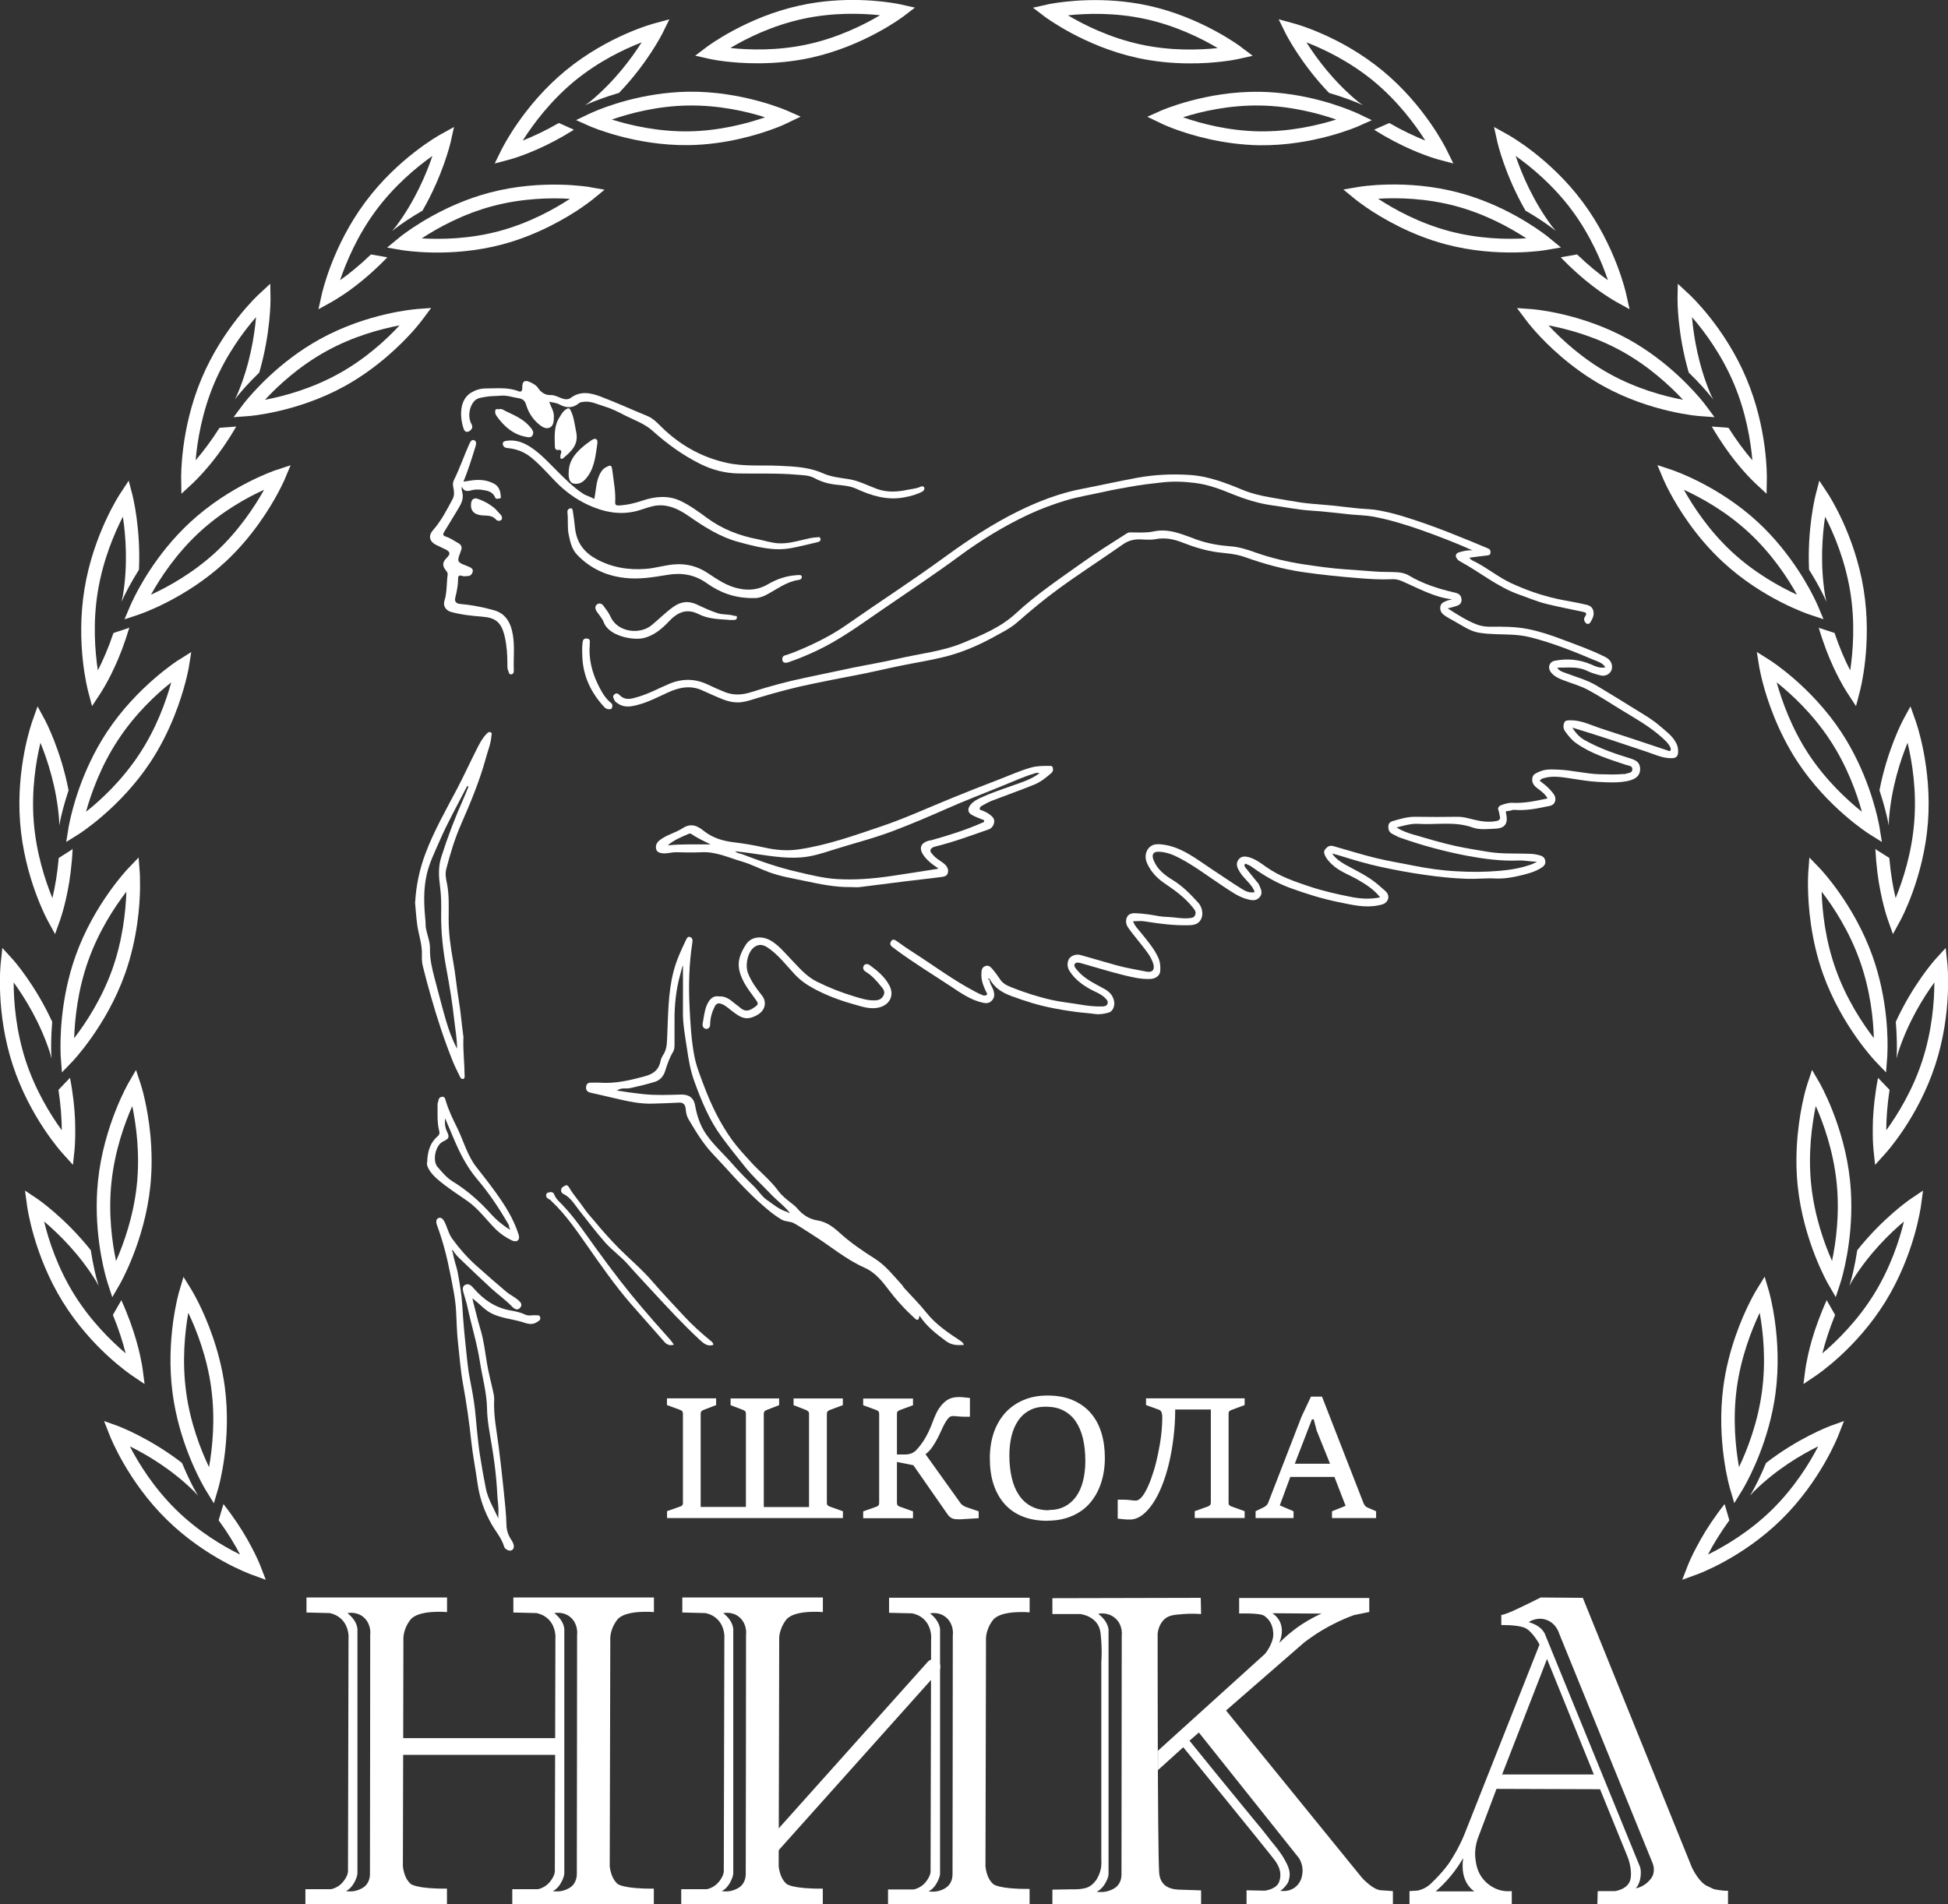 <?xml version="1.0" encoding="UTF-8"?> <svg xmlns="http://www.w3.org/2000/svg" width="45" height="44" viewBox="0 0 45 44" fill="none"><rect x="0" y="0" width="45" height="44" fill="#333333" stroke="none"/><g clip-path="url(#clip0_3_2121)"><path d="M15.407 34.916L15.71 34.809C15.73 34.803 15.745 34.795 15.757 34.782C15.77 34.77 15.776 34.751 15.776 34.725V32.665C15.776 32.638 15.77 32.617 15.757 32.604C15.745 32.592 15.728 32.581 15.71 32.575L15.407 32.464V32.309H16.543V32.464L16.256 32.575C16.235 32.583 16.219 32.594 16.205 32.606C16.192 32.619 16.186 32.638 16.186 32.667V34.818H17.231V32.667C17.231 32.64 17.225 32.619 17.213 32.606C17.2 32.594 17.184 32.583 17.165 32.577L16.877 32.466V32.311H17.998V32.466L17.712 32.577C17.691 32.586 17.675 32.596 17.662 32.609C17.65 32.621 17.644 32.64 17.644 32.669V34.82H18.689V32.669C18.689 32.642 18.683 32.621 18.668 32.609C18.654 32.596 18.637 32.586 18.617 32.577L18.332 32.466V32.311H19.47V32.466L19.171 32.577C19.151 32.586 19.132 32.596 19.12 32.609C19.107 32.621 19.101 32.642 19.101 32.669V34.721C19.101 34.748 19.107 34.77 19.122 34.782C19.136 34.795 19.153 34.805 19.173 34.811L19.472 34.918V35.075H15.409V34.918L15.407 34.916Z" fill="white"></path><path d="M22.165 35.103C22.116 35.105 22.074 35.103 22.043 35.096C22.01 35.09 21.983 35.078 21.959 35.061C21.934 35.044 21.911 35.021 21.891 34.992C21.87 34.962 21.845 34.927 21.817 34.885L21.099 33.854L20.72 33.778V34.721C20.72 34.748 20.726 34.77 20.738 34.782C20.751 34.795 20.767 34.805 20.79 34.813L21.091 34.92V35.078H19.94V34.92L20.244 34.813C20.262 34.807 20.279 34.797 20.291 34.784C20.303 34.772 20.309 34.751 20.309 34.723V32.665C20.309 32.64 20.303 32.621 20.291 32.609C20.279 32.596 20.262 32.586 20.244 32.579L19.94 32.468V32.313H21.091V32.468L20.79 32.579C20.769 32.588 20.753 32.596 20.738 32.609C20.724 32.621 20.72 32.64 20.72 32.665V33.606H20.912C20.959 33.606 21.006 33.598 21.052 33.581C21.097 33.564 21.138 33.537 21.173 33.497C21.235 33.43 21.287 33.363 21.328 33.3C21.369 33.235 21.406 33.172 21.435 33.112C21.464 33.051 21.491 32.992 21.514 32.935C21.536 32.879 21.557 32.825 21.577 32.772C21.598 32.72 21.621 32.669 21.645 32.621C21.67 32.573 21.699 32.527 21.734 32.485C21.761 32.451 21.79 32.42 21.819 32.395C21.848 32.37 21.878 32.349 21.911 32.33C21.944 32.313 21.979 32.3 22.017 32.292C22.056 32.284 22.097 32.279 22.142 32.279C22.183 32.279 22.225 32.279 22.272 32.286C22.317 32.29 22.363 32.294 22.406 32.3V32.734H22.316C22.287 32.734 22.258 32.734 22.227 32.732C22.196 32.732 22.167 32.728 22.138 32.726C22.109 32.724 22.085 32.722 22.06 32.72C22.035 32.718 22.019 32.718 22.006 32.718C21.969 32.718 21.938 32.734 21.909 32.766C21.881 32.797 21.852 32.839 21.823 32.892C21.794 32.944 21.767 33.001 21.738 33.066C21.709 33.13 21.678 33.195 21.643 33.26C21.608 33.325 21.569 33.388 21.528 33.447C21.485 33.508 21.435 33.558 21.38 33.6L22.19 34.732C22.198 34.742 22.206 34.753 22.216 34.761C22.227 34.77 22.237 34.778 22.247 34.784C22.26 34.792 22.27 34.799 22.282 34.805C22.295 34.811 22.307 34.816 22.322 34.822L22.608 34.92V35.078L22.163 35.105L22.165 35.103Z" fill="white"></path><path d="M24.193 35.138C23.979 35.138 23.791 35.105 23.627 35.04C23.462 34.975 23.323 34.879 23.21 34.753C23.097 34.627 23.012 34.476 22.952 34.296C22.892 34.116 22.866 33.914 22.866 33.688C22.866 33.476 22.897 33.281 22.956 33.105C23.016 32.929 23.105 32.776 23.218 32.648C23.332 32.521 23.472 32.422 23.637 32.351C23.802 32.279 23.989 32.244 24.198 32.244C24.424 32.244 24.62 32.279 24.787 32.353C24.954 32.426 25.092 32.525 25.202 32.655C25.311 32.782 25.391 32.935 25.445 33.112C25.498 33.288 25.523 33.48 25.523 33.686C25.523 33.81 25.513 33.931 25.49 34.051C25.468 34.17 25.433 34.285 25.387 34.392C25.342 34.499 25.282 34.598 25.21 34.69C25.138 34.782 25.053 34.86 24.954 34.925C24.855 34.99 24.744 35.042 24.616 35.08C24.488 35.117 24.348 35.136 24.193 35.136V35.138ZM24.226 34.889C24.367 34.889 24.488 34.862 24.596 34.807C24.701 34.753 24.789 34.675 24.859 34.577C24.93 34.478 24.983 34.359 25.018 34.22C25.053 34.082 25.072 33.927 25.072 33.757C25.072 33.562 25.053 33.388 25.016 33.233C24.979 33.078 24.921 32.946 24.847 32.837C24.771 32.728 24.676 32.646 24.562 32.588C24.449 32.529 24.313 32.502 24.158 32.502C24.004 32.502 23.882 32.531 23.777 32.59C23.67 32.648 23.583 32.728 23.515 32.831C23.447 32.934 23.398 33.051 23.365 33.187C23.334 33.323 23.317 33.47 23.317 33.625C23.317 33.818 23.336 33.992 23.373 34.149C23.41 34.306 23.466 34.438 23.542 34.549C23.616 34.66 23.711 34.744 23.826 34.805C23.94 34.864 24.076 34.895 24.23 34.895L24.226 34.889Z" fill="white"></path><path d="M26.099 35.109C26.051 35.109 26.006 35.109 25.965 35.103C25.923 35.099 25.874 35.094 25.82 35.088V34.65H25.911C25.938 34.65 25.969 34.65 26.004 34.652C26.039 34.652 26.072 34.656 26.105 34.66C26.136 34.665 26.165 34.667 26.189 34.669C26.214 34.671 26.231 34.671 26.239 34.671C26.286 34.671 26.334 34.64 26.383 34.579C26.433 34.518 26.478 34.436 26.523 34.336C26.569 34.235 26.61 34.118 26.651 33.988C26.692 33.858 26.725 33.719 26.754 33.579C26.783 33.437 26.808 33.296 26.824 33.154C26.841 33.011 26.849 32.879 26.849 32.757C26.849 32.724 26.849 32.697 26.843 32.674C26.839 32.651 26.833 32.634 26.826 32.621C26.82 32.609 26.812 32.598 26.804 32.59C26.796 32.583 26.785 32.577 26.775 32.573L26.474 32.464V32.309H28.752V32.464L28.453 32.575C28.432 32.583 28.416 32.592 28.401 32.604C28.387 32.617 28.381 32.636 28.381 32.661V34.719C28.381 34.746 28.387 34.767 28.401 34.78C28.416 34.793 28.432 34.803 28.453 34.809L28.752 34.916V35.073H27.599V34.916L27.898 34.809C27.919 34.801 27.938 34.791 27.95 34.778C27.962 34.765 27.971 34.744 27.971 34.717V32.567H27.148C27.148 32.793 27.134 33.013 27.107 33.225C27.082 33.439 27.045 33.64 27 33.828C26.954 34.017 26.899 34.189 26.835 34.346C26.771 34.503 26.701 34.638 26.622 34.751C26.544 34.864 26.462 34.952 26.375 35.015C26.286 35.078 26.195 35.109 26.101 35.109H26.099Z" fill="white"></path><path d="M29.007 34.916L29.207 34.818C29.228 34.807 29.247 34.793 29.263 34.774C29.28 34.755 29.292 34.736 29.298 34.715L30.067 32.73L30.284 32.269H30.539L31.496 34.725C31.504 34.744 31.514 34.763 31.529 34.784C31.543 34.805 31.56 34.818 31.578 34.826L31.789 34.918V35.075H30.77V34.918L31.084 34.792L30.826 34.124H29.807L29.564 34.782L29.882 34.918V35.075H29.005V34.918L29.007 34.916ZM30.725 33.82L30.416 33.053L30.348 32.795H30.306L29.91 33.82H30.723H30.725Z" fill="white"></path><path d="M39.693 43.667C39.539 43.639 39.638 43.667 39.438 43.577C39.238 43.486 39.083 43.145 39.083 43.145L36.564 36.918L35.591 36.91C35.591 36.91 35.063 37.178 34.855 37.26C34.725 37.31 34.69 37.316 34.681 37.312V37.547C34.681 37.547 35.009 37.538 35.199 37.601C35.391 37.664 35.564 37.997 35.564 37.997C34.985 39.462 34.405 40.925 33.826 42.39C33.711 42.667 33.583 42.883 33.48 43.038C33.48 43.038 33.348 43.241 33.061 43.514C33.03 43.543 32.979 43.591 32.896 43.631C32.84 43.658 32.789 43.673 32.756 43.681C32.69 43.686 32.626 43.69 32.56 43.694V44H34.923V43.694C34.857 43.7 34.739 43.705 34.605 43.658C34.57 43.646 34.405 43.587 34.269 43.426C34.131 43.262 34.102 43.088 34.088 42.986C34.055 42.77 34.1 42.592 34.133 42.491L34.57 41.332L36.962 41.34L37.599 42.904C37.599 42.904 37.716 43.191 37.663 43.426C37.609 43.658 37.308 43.694 37.308 43.694H36.908L36.9 44H39.918V43.686C39.918 43.686 39.846 43.694 39.691 43.667H39.693ZM33.164 43.702C33.276 43.604 33.403 43.48 33.529 43.325C33.642 43.185 33.733 43.048 33.801 42.929C33.793 42.988 33.76 43.216 33.838 43.413C33.853 43.447 33.877 43.516 33.939 43.589C33.98 43.642 34.024 43.677 34.057 43.7H33.166L33.164 43.702ZM34.7 40.999L35.737 38.331L36.819 40.999H34.7ZM38.195 43.289C38.17 43.382 38.114 43.436 38.075 43.476C37.974 43.577 37.856 43.617 37.784 43.631C37.784 43.631 37.871 43.556 37.896 43.377C37.92 43.199 37.881 43.124 37.881 43.124L35.7 37.783C35.7 37.783 35.651 37.574 35.314 37.48C35.331 37.467 35.514 37.347 35.733 37.431C35.956 37.515 36.015 37.735 36.022 37.754C36.739 39.515 37.456 41.277 38.172 43.038C38.188 43.074 38.224 43.174 38.193 43.289H38.195Z" fill="white"></path><path d="M26.868 43.516C26.79 43.424 26.781 43.312 26.777 43.264C26.74 42.657 26.742 37.739 26.742 37.739C26.757 37.633 26.79 37.555 26.825 37.501C26.86 37.446 26.895 37.415 26.913 37.4C27.01 37.32 27.119 37.31 27.334 37.293C27.495 37.28 27.635 37.285 27.746 37.293C27.742 37.167 27.74 37.041 27.738 36.918L24.311 36.926V37.293H24.957C24.957 37.293 25.38 37.337 25.423 37.731C25.468 38.125 25.441 38.393 25.441 38.393V42.979C25.445 43.017 25.445 43.074 25.437 43.139C25.427 43.206 25.375 43.476 25.146 43.598C25.035 43.656 24.804 43.656 24.777 43.652C24.623 43.656 24.466 43.658 24.311 43.66V43.992H27.746V43.677C27.573 43.671 27.4 43.665 27.227 43.66C27.126 43.656 26.967 43.633 26.868 43.518V43.516ZM25.913 37.79C25.911 39.632 25.909 41.472 25.907 43.315C25.907 43.352 25.903 43.455 25.833 43.547C25.775 43.623 25.705 43.652 25.654 43.673C25.524 43.727 25.402 43.719 25.33 43.709C25.33 43.709 25.437 43.673 25.528 43.52C25.619 43.367 25.608 43.287 25.608 43.287V37.7C25.608 37.7 25.641 37.494 25.369 37.287C25.39 37.282 25.6 37.241 25.769 37.394C25.94 37.551 25.916 37.769 25.913 37.788V37.79Z" fill="white"></path><path d="M31.919 43.677C31.874 43.675 31.851 43.667 31.82 43.656C31.797 43.648 31.738 43.627 31.631 43.543C31.583 43.505 31.523 43.453 31.459 43.382L28.322 39.521L30.123 37.953C30.231 37.871 30.437 37.716 30.734 37.559C30.954 37.442 31.146 37.364 31.28 37.316C31.398 37.293 31.513 37.268 31.631 37.245V36.922H28.625V37.28C28.625 37.28 29.109 37.262 29.208 37.335C29.307 37.406 29.406 37.524 29.414 37.746C29.422 37.97 29.224 38.211 29.224 38.211L26.75 40.45V40.898L27.334 40.37C27.334 40.37 29.334 42.824 29.451 42.986C29.567 43.147 29.612 43.3 29.55 43.478C29.486 43.656 29.218 43.684 29.218 43.684L28.796 43.675V43.998H32.177V43.694C32.177 43.694 32.051 43.686 31.917 43.675L31.919 43.677ZM29.389 37.274L30.527 37.282C30.389 37.343 30.235 37.425 30.07 37.532C29.851 37.677 29.678 37.83 29.55 37.962C29.565 37.93 29.686 37.658 29.542 37.425C29.497 37.352 29.437 37.303 29.389 37.272V37.274ZM30.08 43.329C30.07 43.382 30.041 43.505 29.927 43.598C29.781 43.717 29.608 43.692 29.577 43.688C29.602 43.671 29.629 43.648 29.657 43.621C29.703 43.575 29.736 43.528 29.756 43.491C29.756 43.491 29.8 43.394 29.791 43.275C29.777 43.038 29.468 42.665 29.468 42.665C29.315 42.483 29.177 42.288 29.02 42.109C29.002 42.089 28.724 41.749 28.169 41.07C28.008 40.873 27.771 40.581 27.478 40.219L27.695 40.03C28.466 40.999 29.237 41.965 30.008 42.933C30.035 42.975 30.121 43.132 30.08 43.327V43.329Z" fill="white"></path><path d="M23.785 37.251V36.916H20.538C20.538 36.977 20.538 37.039 20.538 37.102C20.538 37.157 20.538 37.209 20.538 37.264C20.716 37.268 20.893 37.272 21.07 37.276C21.124 37.287 21.244 37.316 21.349 37.419C21.526 37.595 21.514 37.836 21.509 37.874C21.505 39.666 21.501 41.458 21.497 43.25C21.497 43.25 21.497 43.346 21.382 43.489C21.266 43.631 21.103 43.656 21.103 43.656H20.514V44.002H23.784V43.644C23.085 43.65 22.951 43.537 22.951 43.537C22.876 43.474 22.794 43.359 22.765 43.13C22.767 41.703 22.779 38.018 22.777 37.897C22.777 37.897 22.755 37.67 22.938 37.431C23.124 37.192 23.781 37.253 23.781 37.253L23.785 37.251ZM22.01 37.779C22.01 39.622 22.006 41.464 22.004 43.306C22.004 43.344 22 43.447 21.932 43.539C21.876 43.614 21.808 43.644 21.759 43.665C21.633 43.719 21.516 43.711 21.448 43.7C21.448 43.7 21.551 43.665 21.637 43.512C21.724 43.359 21.716 43.279 21.716 43.279V37.689C21.716 37.689 21.747 37.484 21.485 37.278C21.505 37.274 21.709 37.232 21.872 37.385C22.037 37.542 22.015 37.76 22.01 37.779Z" fill="white"></path><path d="M19.009 37.245V36.91H15.762C15.762 36.97 15.762 37.033 15.762 37.096C15.762 37.151 15.762 37.203 15.762 37.257C15.939 37.262 16.116 37.266 16.294 37.27C16.347 37.28 16.467 37.31 16.572 37.413C16.749 37.589 16.737 37.83 16.733 37.867C16.729 39.659 16.724 41.451 16.72 43.243C16.72 43.243 16.72 43.34 16.605 43.482C16.489 43.625 16.326 43.65 16.326 43.65H15.737V43.996H19.007V43.637C18.308 43.644 18.174 43.531 18.174 43.531C18.099 43.468 18.017 43.352 17.988 43.124C17.99 41.697 18.003 38.012 18 37.89C18 37.89 17.978 37.664 18.161 37.425C18.347 37.186 19.005 37.247 19.005 37.247L19.009 37.245ZM17.234 37.773C17.234 39.615 17.23 41.458 17.227 43.3C17.227 43.338 17.223 43.44 17.155 43.533C17.1 43.608 17.032 43.637 16.982 43.658C16.856 43.713 16.739 43.705 16.671 43.694C16.671 43.694 16.774 43.658 16.86 43.505C16.947 43.352 16.939 43.273 16.939 43.273V37.683C16.939 37.683 16.97 37.477 16.708 37.272C16.729 37.268 16.933 37.226 17.096 37.379C17.26 37.536 17.238 37.754 17.234 37.773Z" fill="white"></path><path d="M17.718 42.967C17.679 42.967 17.638 42.952 17.607 42.923C17.539 42.86 17.535 42.753 17.596 42.684L21.433 38.395C21.495 38.326 21.6 38.322 21.668 38.385C21.736 38.448 21.74 38.555 21.678 38.624L17.842 42.912C17.809 42.948 17.763 42.967 17.718 42.967Z" fill="white"></path><path d="M15.106 37.245V36.91H11.859C11.859 36.97 11.859 37.033 11.859 37.096C11.859 37.151 11.859 37.203 11.859 37.257C12.036 37.262 12.213 37.266 12.391 37.27C12.444 37.28 12.564 37.31 12.669 37.413C12.846 37.589 12.834 37.83 12.83 37.867C12.826 39.659 12.822 41.451 12.817 43.243C12.817 43.243 12.817 43.34 12.702 43.482C12.586 43.625 12.424 43.65 12.424 43.65H11.834V43.996H15.104V43.637C14.405 43.644 14.271 43.531 14.271 43.531C14.197 43.468 14.114 43.352 14.085 43.124C14.087 41.697 14.1 38.012 14.098 37.89C14.098 37.89 14.075 37.664 14.258 37.425C14.444 37.186 15.102 37.247 15.102 37.247L15.106 37.245ZM13.331 37.773C13.331 39.615 13.327 41.458 13.325 43.3C13.325 43.338 13.32 43.44 13.252 43.533C13.197 43.608 13.129 43.637 13.079 43.658C12.954 43.713 12.836 43.705 12.768 43.694C12.768 43.694 12.871 43.658 12.958 43.505C13.044 43.352 13.036 43.273 13.036 43.273V37.683C13.036 37.683 13.067 37.477 12.805 37.272C12.826 37.268 13.03 37.226 13.193 37.379C13.358 37.536 13.335 37.754 13.331 37.773Z" fill="white"></path><path d="M10.327 37.245V36.91H7.08C7.08 36.97 7.08 37.033 7.08 37.096C7.08 37.151 7.08 37.203 7.08 37.257C7.257 37.262 7.435 37.266 7.612 37.27C7.665 37.28 7.785 37.31 7.89 37.413C8.067 37.589 8.055 37.83 8.051 37.867C8.047 39.659 8.043 41.451 8.039 43.243C8.039 43.243 8.039 43.34 7.923 43.482C7.808 43.625 7.645 43.65 7.645 43.65H7.055V43.996H10.325V43.637C9.626 43.644 9.492 43.531 9.492 43.531C9.418 43.468 9.335 43.352 9.307 43.124C9.309 41.697 9.321 38.012 9.319 37.89C9.319 37.89 9.296 37.664 9.48 37.425C9.665 37.186 10.323 37.247 10.323 37.247L10.327 37.245ZM8.552 37.773C8.552 39.615 8.548 41.458 8.546 43.3C8.546 43.338 8.542 43.44 8.474 43.533C8.418 43.608 8.35 43.637 8.3 43.658C8.175 43.713 8.057 43.705 7.989 43.694C7.989 43.694 8.092 43.658 8.179 43.505C8.265 43.352 8.257 43.273 8.257 43.273V37.683C8.257 37.683 8.288 37.477 8.026 37.272C8.047 37.268 8.251 37.226 8.414 37.379C8.579 37.536 8.556 37.754 8.552 37.773Z" fill="white"></path><path d="M12.964 40.16H9.047V40.546H12.964V40.16Z" fill="white"></path><path d="M22.86 22.634C22.86 22.733 22.928 22.804 22.953 22.894C22.976 22.98 22.974 23.049 22.918 23.112C22.864 23.173 22.805 23.187 22.72 23.171C22.446 23.116 22.215 22.957 21.988 22.806C21.547 22.515 21.097 22.24 20.671 21.924C20.654 21.911 20.638 21.894 20.619 21.884C20.568 21.848 20.547 21.806 20.586 21.745C20.621 21.691 20.665 21.712 20.704 21.737C20.823 21.819 20.941 21.907 21.064 21.984C21.555 22.297 22.021 22.649 22.536 22.917C22.592 22.946 22.65 22.976 22.708 22.997C22.732 23.005 22.769 23.005 22.79 22.99C22.819 22.967 22.79 22.936 22.778 22.911C22.718 22.783 22.664 22.653 22.671 22.506C22.672 22.431 22.675 22.353 22.759 22.322C22.837 22.29 22.887 22.345 22.932 22.397C22.99 22.466 23.046 22.54 23.095 22.617C23.163 22.726 23.268 22.774 23.375 22.816C23.683 22.938 23.994 23.038 24.314 23.108C24.52 23.152 24.728 23.173 24.936 23.208C25.103 23.236 25.272 23.259 25.441 23.254C25.499 23.254 25.565 23.252 25.586 23.187C25.604 23.129 25.555 23.083 25.516 23.047C25.423 22.959 25.303 22.919 25.194 22.86C25.004 22.756 24.833 22.63 24.709 22.439C24.654 22.353 24.648 22.261 24.685 22.173C24.724 22.085 24.858 22.037 24.953 22.064C25.229 22.142 25.503 22.219 25.777 22.299C26.01 22.366 26.247 22.401 26.485 22.45C26.625 22.477 26.684 22.399 26.639 22.261C26.584 22.091 26.472 21.961 26.367 21.827C26.266 21.697 26.159 21.573 26.064 21.437C26.008 21.358 25.998 21.272 26.033 21.194C26.068 21.114 26.153 21.096 26.233 21.1C26.412 21.108 26.59 21.133 26.767 21.167C26.835 21.179 26.909 21.184 26.977 21.186C27.136 21.192 27.295 21.23 27.456 21.215C27.517 21.209 27.585 21.213 27.612 21.133C27.637 21.058 27.587 21.008 27.55 20.962C27.369 20.735 27.142 20.572 26.909 20.414C26.734 20.297 26.588 20.146 26.497 19.943C26.45 19.834 26.452 19.719 26.515 19.622C26.59 19.511 26.699 19.496 26.823 19.509C27.282 19.553 27.633 19.846 28.004 20.09C28.233 20.238 28.456 20.396 28.689 20.54C28.773 20.593 28.87 20.637 28.983 20.613C28.956 20.521 28.899 20.456 28.843 20.391C28.773 20.312 28.695 20.238 28.639 20.146C28.587 20.06 28.538 19.966 28.606 19.867C28.67 19.775 28.763 19.782 28.855 19.807C29.006 19.851 29.132 19.947 29.259 20.037C29.567 20.253 29.909 20.368 30.255 20.484C30.571 20.588 30.894 20.662 31.218 20.725C31.435 20.767 31.651 20.781 31.882 20.733C31.736 20.547 31.552 20.433 31.364 20.324C31.187 20.222 30.993 20.154 30.831 20.025C30.748 19.957 30.672 19.886 30.62 19.788C30.593 19.735 30.567 19.679 30.614 19.62C30.663 19.561 30.719 19.526 30.8 19.549C31.131 19.643 31.461 19.746 31.795 19.828C32.08 19.897 32.371 19.943 32.659 20.002C32.987 20.067 33.319 20.115 33.651 20.131C33.977 20.15 34.304 20.15 34.634 20.121C34.884 20.1 35.127 20.06 35.364 19.976C35.403 19.964 35.438 19.943 35.506 19.911C35.343 19.907 35.214 19.876 35.082 19.882C34.682 19.899 34.288 19.846 33.892 19.773C33.366 19.672 32.853 19.534 32.348 19.356C32.282 19.333 32.22 19.297 32.158 19.264C32.092 19.228 32.066 19.169 32.072 19.086C32.078 19.006 32.131 18.983 32.183 18.968C32.352 18.92 32.519 18.868 32.698 18.872C33.028 18.878 33.356 18.876 33.686 18.872C33.797 18.872 33.9 18.901 34.005 18.928C34.193 18.974 34.381 19.01 34.577 18.968C34.659 18.951 34.659 18.901 34.645 18.847C34.634 18.811 34.634 18.771 34.62 18.738C34.585 18.662 34.63 18.62 34.684 18.601C34.766 18.572 34.851 18.545 34.939 18.549C35.212 18.564 35.475 18.505 35.75 18.448C35.688 18.335 35.593 18.274 35.506 18.207C35.426 18.145 35.381 18.078 35.399 17.971C35.416 17.883 35.488 17.864 35.55 17.834C35.692 17.767 35.836 17.776 35.989 17.782C36.315 17.794 36.63 17.88 36.956 17.889C37.143 17.893 37.329 17.901 37.514 17.883C37.525 17.883 37.537 17.887 37.545 17.883C37.605 17.853 37.706 17.872 37.708 17.776C37.71 17.688 37.624 17.694 37.562 17.673C37.166 17.539 36.762 17.421 36.409 17.17C36.308 17.099 36.23 17.002 36.156 16.899C36.106 16.83 36.112 16.757 36.135 16.696C36.156 16.64 36.228 16.642 36.286 16.642C36.539 16.642 36.766 16.761 37.001 16.837C37.508 17 38.015 17.17 38.523 17.34C38.547 17.348 38.572 17.367 38.589 17.34C38.601 17.319 38.597 17.289 38.584 17.264C38.541 17.174 38.469 17.109 38.399 17.046C38.1 16.774 37.749 16.585 37.413 16.378C37.168 16.227 36.929 16.07 36.675 15.935C36.484 15.835 36.278 15.782 36.08 15.703C35.987 15.665 35.9 15.621 35.832 15.539C35.745 15.434 35.785 15.292 35.915 15.267C36.203 15.21 36.488 15.235 36.762 15.355C36.863 15.399 36.964 15.445 37.084 15.42C37.024 15.315 36.919 15.29 36.826 15.25C36.341 15.045 35.855 14.85 35.348 14.724C35.216 14.69 35.08 14.674 34.941 14.665C34.688 14.651 34.432 14.661 34.179 14.621C33.958 14.588 33.779 14.454 33.589 14.349C33.515 14.309 33.441 14.269 33.37 14.219C33.298 14.168 33.263 14.112 33.272 14.024C33.28 13.94 33.346 13.913 33.408 13.886C33.451 13.867 33.494 13.863 33.542 13.848C33.125 13.798 32.762 13.59 32.385 13.427C32.311 13.393 32.23 13.378 32.15 13.383C31.89 13.395 31.631 13.378 31.371 13.357C30.944 13.322 30.515 13.28 30.09 13.217C29.633 13.15 29.183 13.024 28.744 12.867C28.548 12.798 28.346 12.787 28.144 12.762C27.858 12.726 27.585 12.641 27.317 12.536C27.111 12.454 26.909 12.416 26.691 12.458C26.569 12.481 26.441 12.464 26.316 12.462C26.179 12.462 26.056 12.496 25.94 12.578C25.445 12.926 24.936 13.251 24.45 13.607C24.12 13.848 23.806 14.11 23.497 14.38C23.332 14.525 23.136 14.617 22.947 14.722C22.572 14.929 22.18 15.091 21.767 15.189C21.452 15.265 21.13 15.315 20.811 15.38C20.456 15.453 20.102 15.539 19.745 15.606C19.43 15.665 19.114 15.728 18.799 15.793C18.368 15.879 17.943 15.994 17.523 16.12C17.382 16.162 17.242 16.214 17.098 16.227C16.925 16.241 16.76 16.189 16.599 16.118C16.473 16.063 16.347 16.009 16.224 15.952C15.947 15.824 15.681 15.883 15.422 16.003C15.199 16.105 14.98 16.221 14.743 16.283C14.587 16.325 14.428 16.359 14.275 16.256C14.244 16.235 14.207 16.212 14.197 16.183C14.183 16.143 14.133 16.095 14.193 16.044C14.246 16 14.281 16.028 14.321 16.067C14.451 16.195 14.599 16.143 14.739 16.101C14.985 16.03 15.211 15.906 15.446 15.806C15.749 15.675 16.048 15.673 16.349 15.816C16.477 15.877 16.605 15.933 16.733 15.986C16.941 16.072 17.147 16.059 17.36 15.99C17.776 15.856 18.197 15.743 18.623 15.655C18.978 15.581 19.333 15.504 19.689 15.43C20.046 15.357 20.405 15.298 20.757 15.216C21.256 15.101 21.77 15.051 22.25 14.852C22.683 14.674 23.12 14.495 23.474 14.166C23.955 13.722 24.491 13.364 25.017 12.989C25.34 12.758 25.678 12.55 26.012 12.335C26.037 12.318 26.066 12.301 26.101 12.301C26.287 12.301 26.472 12.316 26.654 12.278C27.014 12.2 27.332 12.358 27.66 12.473C27.913 12.561 28.175 12.605 28.441 12.624C28.633 12.639 28.816 12.699 28.998 12.764C29.363 12.894 29.736 12.98 30.115 13.039C30.433 13.087 30.748 13.131 31.068 13.154C31.286 13.171 31.505 13.183 31.723 13.202C31.905 13.219 32.086 13.211 32.266 13.221C32.362 13.227 32.463 13.246 32.546 13.297C32.865 13.487 33.21 13.598 33.564 13.682C33.643 13.701 33.742 13.712 33.76 13.831C33.773 13.917 33.735 13.969 33.663 13.995C33.593 14.02 33.521 14.037 33.443 14.057C33.659 14.194 33.869 14.332 34.102 14.424C34.206 14.466 34.315 14.481 34.422 14.481C34.713 14.477 35.005 14.477 35.292 14.533C35.572 14.588 35.844 14.68 36.112 14.783C36.436 14.904 36.762 15.02 37.073 15.175C37.152 15.214 37.22 15.273 37.236 15.37C37.263 15.527 37.125 15.644 36.968 15.604C36.861 15.577 36.754 15.546 36.653 15.495C36.438 15.393 36.209 15.43 35.974 15.426C36.018 15.502 36.082 15.518 36.143 15.541C36.391 15.638 36.651 15.703 36.882 15.841C37.189 16.023 37.492 16.212 37.797 16.401C37.987 16.518 38.18 16.629 38.352 16.78C38.49 16.902 38.642 17.004 38.729 17.185C38.758 17.245 38.766 17.304 38.766 17.369C38.766 17.468 38.723 17.514 38.63 17.518C38.417 17.526 38.228 17.432 38.032 17.367C37.465 17.176 36.896 16.985 36.321 16.811C36.395 16.929 36.48 17.027 36.597 17.095C36.933 17.285 37.292 17.411 37.657 17.522C37.799 17.566 37.881 17.616 37.888 17.757C37.894 17.904 37.805 18.004 37.597 18.046C37.368 18.092 37.135 18.078 36.904 18.065C36.696 18.054 36.488 18.017 36.279 17.985C36.08 17.956 35.873 17.918 35.669 17.977C35.632 17.987 35.597 17.998 35.568 18.038C35.657 18.107 35.745 18.174 35.82 18.26C35.884 18.333 35.956 18.409 35.923 18.515C35.89 18.625 35.781 18.622 35.696 18.641C35.461 18.692 35.224 18.731 34.983 18.712C34.929 18.708 34.882 18.742 34.826 18.738C34.772 18.733 34.789 18.784 34.795 18.813C34.851 19.073 34.709 19.14 34.552 19.146C34.374 19.153 34.189 19.18 34.022 19.121C33.608 18.97 33.185 19.062 32.766 19.035C32.599 19.025 32.443 19.073 32.259 19.119C32.397 19.203 32.527 19.247 32.657 19.285C32.979 19.379 33.3 19.475 33.626 19.547C33.874 19.601 34.121 19.639 34.37 19.681C34.692 19.735 35.016 19.714 35.337 19.727C35.42 19.729 35.502 19.742 35.585 19.767C35.642 19.786 35.68 19.817 35.694 19.876C35.713 19.949 35.678 20.002 35.624 20.039C35.469 20.144 35.292 20.188 35.117 20.23C34.925 20.276 34.729 20.308 34.531 20.297C34.319 20.287 34.109 20.312 33.896 20.305C33.56 20.295 33.228 20.259 32.896 20.211C32.556 20.163 32.22 20.1 31.884 20.027C31.564 19.957 31.249 19.863 30.936 19.765C30.886 19.75 30.839 19.737 30.771 19.719C30.861 19.846 30.969 19.916 31.08 19.979C31.336 20.121 31.604 20.243 31.832 20.438C31.89 20.488 31.946 20.538 32.004 20.588C32.061 20.639 32.088 20.714 32.061 20.781C32.024 20.882 31.929 20.901 31.837 20.919C31.527 20.982 31.226 20.905 30.927 20.844C30.552 20.769 30.185 20.655 29.822 20.523C29.507 20.41 29.218 20.243 28.942 20.046C28.905 20.018 28.866 19.991 28.823 19.979C28.802 19.972 28.769 19.934 28.75 19.979C28.74 20.004 28.761 20.033 28.777 20.054C28.87 20.167 28.963 20.282 29.053 20.396C29.06 20.404 29.07 20.412 29.074 20.421C29.115 20.521 29.189 20.622 29.099 20.729C29.024 20.817 28.932 20.806 28.831 20.781C28.608 20.727 28.427 20.588 28.237 20.465C27.911 20.249 27.6 20.012 27.256 19.83C27.103 19.748 26.942 19.685 26.767 19.679C26.637 19.675 26.598 19.748 26.649 19.876C26.738 20.096 26.915 20.226 27.097 20.337C27.322 20.475 27.503 20.662 27.68 20.857C27.769 20.955 27.8 21.11 27.753 21.221C27.699 21.347 27.596 21.372 27.482 21.377C27.128 21.389 26.777 21.341 26.429 21.286C26.351 21.274 26.268 21.286 26.173 21.286C26.223 21.41 26.305 21.485 26.375 21.573C26.511 21.745 26.654 21.909 26.75 22.112C26.802 22.219 26.81 22.328 26.802 22.441C26.794 22.542 26.695 22.613 26.577 22.619C26.351 22.63 26.13 22.573 25.911 22.519C25.604 22.441 25.301 22.347 24.996 22.261C24.938 22.244 24.858 22.221 24.827 22.273C24.796 22.326 24.858 22.385 24.897 22.431C25.068 22.63 25.297 22.728 25.514 22.85C25.625 22.913 25.713 22.997 25.738 23.141C25.755 23.248 25.707 23.37 25.608 23.397C25.505 23.424 25.404 23.445 25.291 23.428C25.142 23.407 24.99 23.399 24.839 23.378C24.497 23.332 24.157 23.271 23.823 23.169C23.666 23.12 23.512 23.07 23.357 23.011C23.153 22.936 22.978 22.829 22.864 22.623L22.835 22.603C22.825 22.621 22.829 22.636 22.85 22.642L22.86 22.634Z" fill="white"></path><path d="M22.266 31.074C22.11 31.085 21.982 31.083 21.848 30.982C21.627 30.817 21.411 30.655 21.24 30.397C21.225 30.515 21.19 30.515 21.128 30.458C20.901 30.251 20.695 30.024 20.508 29.775C20.359 29.576 20.198 29.389 19.965 29.287C19.535 29.096 19.172 28.781 18.772 28.532C18.628 28.442 18.487 28.343 18.339 28.262C18.254 28.215 18.147 28.232 18.058 28.18C17.854 28.06 17.677 27.903 17.502 27.744C17.129 27.404 16.803 27.015 16.454 26.648C16.234 26.415 16.069 26.134 15.904 25.858C15.861 25.786 15.848 25.707 15.84 25.625C15.832 25.533 15.795 25.472 15.692 25.476C15.494 25.487 15.294 25.493 15.096 25.499C14.797 25.512 14.508 25.447 14.22 25.38C14.03 25.336 13.84 25.29 13.649 25.248C13.57 25.231 13.527 25.193 13.541 25.101C13.556 25.013 13.616 25.013 13.68 25.015C13.737 25.015 13.795 25.011 13.851 25.015C14.199 25.042 14.533 24.965 14.869 24.875C15.071 24.822 15.213 24.742 15.259 24.516C15.269 24.464 15.296 24.409 15.325 24.365C15.399 24.25 15.405 24.124 15.411 23.99C15.436 23.472 15.428 22.951 15.56 22.443C15.626 22.188 15.735 21.951 15.848 21.716C15.863 21.687 15.887 21.626 15.943 21.651C15.999 21.676 16.003 21.714 15.993 21.783C15.918 22.271 15.904 22.766 15.929 23.259C15.947 23.634 15.968 24.011 16.036 24.38C16.081 24.627 16.176 24.86 16.265 25.095C16.432 25.539 16.638 25.96 16.912 26.34C17.04 26.516 17.184 26.671 17.329 26.83C17.537 27.063 17.784 27.253 17.974 27.509C18.058 27.624 18.172 27.715 18.283 27.8C18.328 27.836 18.376 27.872 18.413 27.916C18.539 28.067 18.695 28.169 18.879 28.197C19.089 28.228 19.246 28.348 19.398 28.486C19.652 28.716 19.93 28.905 20.215 29.085C20.462 29.242 20.644 29.479 20.842 29.695C20.856 29.71 20.864 29.733 20.879 29.75C21.052 29.943 21.235 30.121 21.398 30.326C21.617 30.603 21.901 30.791 22.186 30.98C22.217 31.001 22.244 31.02 22.266 31.07V31.074ZM18.201 28.006C18.207 28.027 18.221 28.031 18.238 28.021L18.217 27.989C18.091 27.84 17.935 27.727 17.801 27.585C17.599 27.371 17.38 27.176 17.197 26.943C17.019 26.719 16.84 26.499 16.671 26.268C16.386 25.883 16.207 25.443 16.042 24.992C15.951 24.745 15.906 24.485 15.869 24.225C15.828 23.944 15.772 23.663 15.776 23.376C15.78 23.018 15.776 22.659 15.776 22.301C15.749 22.366 15.737 22.435 15.718 22.5C15.617 22.858 15.578 23.227 15.582 23.6C15.584 23.78 15.58 23.961 15.582 24.139C15.582 24.198 15.576 24.258 15.549 24.302C15.465 24.441 15.413 24.594 15.364 24.749C15.327 24.868 15.246 24.958 15.133 24.994C14.943 25.053 14.749 25.099 14.556 25.141C14.457 25.162 14.35 25.122 14.253 25.197C14.457 25.231 14.655 25.258 14.852 25.279C15.145 25.311 15.436 25.298 15.729 25.29C15.906 25.285 16.024 25.357 16.057 25.539C16.1 25.78 16.174 26.009 16.316 26.212C16.487 26.459 16.71 26.654 16.904 26.876C17.071 27.069 17.25 27.247 17.432 27.425C17.526 27.52 17.597 27.641 17.708 27.719C17.865 27.828 18.011 27.956 18.199 28.006H18.201Z" fill="white"></path><path d="M33.943 12.884C33.974 12.938 34.03 12.957 34.071 12.978C34.358 13.123 34.611 13.334 34.902 13.471C35.248 13.632 35.609 13.758 35.98 13.839C36.178 13.883 36.378 13.911 36.576 13.957C36.669 13.978 36.782 13.988 36.809 14.124C36.83 14.225 36.782 14.307 36.735 14.384C36.72 14.41 36.673 14.437 36.632 14.393C36.59 14.349 36.582 14.296 36.613 14.25C36.669 14.168 36.64 14.152 36.562 14.135C36.281 14.078 36.001 14.02 35.722 13.953C35.506 13.9 35.3 13.81 35.09 13.737C34.595 13.563 34.184 13.217 33.727 12.97C33.696 12.953 33.673 12.932 33.655 12.905C33.607 12.842 33.632 12.781 33.708 12.76C33.799 12.735 33.892 12.708 34.017 12.716C33.595 12.53 33.193 12.374 32.787 12.232C32.436 12.11 32.081 12.003 31.719 11.936C31.546 11.905 31.368 11.903 31.193 11.886C30.892 11.857 30.591 11.815 30.29 11.798C29.987 11.779 29.692 11.716 29.393 11.677C29.065 11.632 28.748 11.53 28.439 11.404C28.169 11.293 27.894 11.194 27.608 11.159C27.356 11.127 27.103 11.117 26.845 11.146C26.6 11.173 26.356 11.201 26.115 11.245C25.913 11.282 25.709 11.316 25.507 11.362C25.212 11.429 24.911 11.475 24.618 11.563C24.323 11.653 24.035 11.76 23.756 11.89C23.194 12.154 22.662 12.479 22.157 12.852C21.577 13.28 20.98 13.674 20.388 14.081C19.891 14.422 19.402 14.783 18.858 15.038C18.648 15.137 18.435 15.225 18.217 15.3C18.116 15.336 18.06 15.296 18.073 15.21C18.083 15.145 18.139 15.141 18.176 15.131C18.361 15.068 18.541 14.99 18.72 14.908C19.013 14.774 19.293 14.621 19.559 14.435C20.32 13.904 21.097 13.401 21.847 12.854C22.383 12.464 22.934 12.102 23.524 11.811C24.002 11.576 24.495 11.389 25.014 11.291C25.428 11.211 25.841 11.119 26.257 11.041C26.663 10.966 27.076 10.947 27.488 10.974C27.909 11.002 28.305 11.152 28.694 11.314C28.917 11.406 29.146 11.459 29.381 11.498C29.605 11.536 29.828 11.578 30.053 11.611C30.218 11.634 30.383 11.647 30.548 11.66C30.828 11.681 31.106 11.72 31.387 11.748C31.548 11.762 31.71 11.764 31.871 11.796C32.098 11.838 32.319 11.899 32.539 11.97C33.162 12.167 33.766 12.416 34.37 12.67C34.415 12.689 34.432 12.708 34.432 12.756C34.432 12.808 34.411 12.829 34.362 12.833C34.224 12.848 34.086 12.867 33.941 12.886L33.943 12.884Z" fill="white"></path><path d="M19.656 20.496C19.291 20.502 18.936 20.427 18.582 20.352C18.306 20.293 18.025 20.249 17.759 20.15C17.551 20.073 17.349 19.966 17.137 19.905C16.829 19.815 16.532 19.672 16.201 19.691C16.005 19.702 15.807 19.693 15.609 19.691C15.51 19.691 15.413 19.725 15.314 19.716C15.246 19.71 15.18 19.693 15.159 19.624C15.137 19.545 15.166 19.471 15.234 19.417C15.395 19.287 15.597 19.247 15.766 19.138C15.953 19.016 16.098 19.067 16.262 19.201C16.465 19.364 16.71 19.433 16.963 19.463C17.198 19.49 17.433 19.532 17.666 19.584C17.922 19.641 18.18 19.664 18.444 19.626C19.101 19.532 19.728 19.306 20.357 19.094C20.91 18.907 21.441 18.662 21.982 18.442C22.338 18.297 22.695 18.155 23.054 18.019C23.307 17.922 23.557 17.807 23.819 17.734C23.954 17.696 24.091 17.696 24.229 17.696C24.264 17.696 24.307 17.69 24.32 17.736C24.33 17.78 24.33 17.824 24.288 17.86C24.167 17.966 24.039 18.069 23.893 18.128C23.569 18.26 23.239 18.375 22.913 18.501C22.833 18.532 22.755 18.578 22.678 18.62C22.658 18.631 22.633 18.656 22.631 18.679C22.627 18.717 22.668 18.719 22.691 18.727C22.755 18.754 22.821 18.782 22.874 18.828C22.926 18.87 22.977 18.918 22.967 18.995C22.955 19.075 22.909 19.14 22.835 19.165C22.433 19.304 22.033 19.454 21.621 19.555C21.565 19.568 21.509 19.589 21.495 19.641C21.483 19.685 21.53 19.725 21.561 19.761C21.635 19.849 21.738 19.892 21.823 19.968C21.887 20.027 21.918 20.096 21.893 20.178C21.87 20.251 21.79 20.257 21.734 20.264C21.47 20.301 21.204 20.326 20.938 20.36C20.58 20.404 20.221 20.452 19.862 20.496C19.794 20.505 19.726 20.496 19.658 20.496H19.656ZM24.01 17.864C23.965 17.855 23.942 17.855 23.917 17.864C23.676 17.935 23.445 18.038 23.212 18.134C22.759 18.321 22.303 18.492 21.854 18.692C21.46 18.866 21.064 19.035 20.662 19.188C20.186 19.371 19.691 19.492 19.206 19.647C18.984 19.719 18.759 19.788 18.526 19.809C18.114 19.844 17.71 19.763 17.304 19.708C17.201 19.693 17.097 19.683 16.982 19.668C17.038 19.723 17.091 19.716 17.141 19.735C17.561 19.897 17.986 20.046 18.425 20.146C18.722 20.215 19.019 20.291 19.322 20.31C19.741 20.337 20.159 20.303 20.573 20.243C20.938 20.19 21.303 20.129 21.67 20.073C21.668 20.052 21.652 20.048 21.637 20.037C21.538 19.972 21.443 19.899 21.367 19.805C21.212 19.614 21.25 19.475 21.474 19.419C21.48 19.419 21.489 19.419 21.495 19.419C21.901 19.306 22.303 19.18 22.693 19.008C22.713 19 22.734 19.004 22.734 18.97C22.734 18.937 22.709 18.943 22.691 18.935C22.612 18.903 22.534 18.874 22.46 18.834C22.357 18.782 22.342 18.694 22.416 18.599C22.476 18.522 22.559 18.476 22.641 18.438C22.883 18.325 23.134 18.241 23.384 18.153C23.592 18.078 23.808 18.017 24.012 17.866L24.01 17.864ZM16.415 19.509C16.246 19.427 16.102 19.36 15.968 19.268C15.955 19.26 15.931 19.255 15.918 19.262C15.747 19.337 15.572 19.404 15.425 19.532C15.747 19.498 16.067 19.513 16.415 19.509Z" fill="white"></path><path d="M10.923 30.049C10.981 30.27 11.032 30.494 11.098 30.712C11.177 30.97 11.205 31.234 11.249 31.498C11.282 31.703 11.337 31.902 11.381 32.105C11.397 32.181 11.42 32.261 11.416 32.336C11.397 32.709 11.476 33.07 11.521 33.434C11.562 33.757 11.599 34.082 11.632 34.405C11.661 34.681 11.692 34.958 11.7 35.239C11.702 35.356 11.741 35.472 11.807 35.572C11.836 35.614 11.861 35.66 11.869 35.713C11.88 35.801 11.812 35.849 11.735 35.818C11.696 35.801 11.657 35.773 11.647 35.74C11.589 35.539 11.453 35.388 11.354 35.214C11.189 34.925 11.08 34.614 11.032 34.279C10.987 33.95 10.921 33.625 10.886 33.294C10.838 32.847 10.774 32.405 10.694 31.965C10.638 31.663 10.618 31.355 10.583 31.051C10.554 30.808 10.55 30.561 10.537 30.316C10.523 30.014 10.457 29.718 10.399 29.421C10.325 29.041 10.23 28.67 10.096 28.312C10.078 28.262 10.059 28.18 10.123 28.146C10.187 28.113 10.234 28.167 10.265 28.224C10.333 28.352 10.36 28.503 10.447 28.622C10.61 28.846 10.791 29.052 10.995 29.236C11.226 29.444 11.461 29.647 11.698 29.848C11.781 29.917 11.877 29.961 11.962 30.031C12.026 30.085 12.075 30.137 12.02 30.211C11.96 30.288 11.884 30.247 11.83 30.19C11.684 30.037 11.511 29.917 11.358 29.777C11.113 29.551 10.869 29.32 10.628 29.087C10.57 29.033 10.515 28.974 10.473 28.903L10.445 28.882C10.434 28.901 10.438 28.916 10.459 28.922C10.478 29.094 10.546 29.251 10.577 29.419C10.622 29.668 10.665 29.917 10.68 30.173C10.698 30.477 10.723 30.781 10.756 31.083C10.785 31.332 10.801 31.584 10.849 31.829C10.896 32.074 10.944 32.317 10.972 32.565C10.991 32.724 11.001 32.887 11.018 33.047C11.038 33.233 11.055 33.42 11.084 33.604C11.125 33.864 11.17 34.124 11.222 34.384C11.271 34.633 11.405 34.847 11.511 35.082C11.511 34.977 11.521 34.868 11.508 34.765C11.486 34.585 11.484 34.405 11.467 34.224C11.443 33.933 11.403 33.646 11.354 33.359C11.309 33.091 11.255 32.822 11.251 32.546C11.245 32.179 11.142 31.825 11.086 31.464C11.02 31.037 10.892 30.628 10.801 30.209C10.777 30.089 10.735 29.974 10.704 29.857C10.686 29.792 10.678 29.72 10.746 29.687C10.814 29.651 10.871 29.687 10.923 29.745C11.156 30.018 11.432 30.213 11.781 30.276C11.9 30.297 12.02 30.32 12.133 30.374C12.209 30.412 12.294 30.383 12.376 30.389C12.418 30.393 12.465 30.374 12.479 30.439C12.494 30.506 12.442 30.519 12.405 30.546C12.292 30.624 12.176 30.582 12.065 30.546C11.826 30.473 11.57 30.458 11.344 30.341C11.195 30.263 11.082 30.129 10.948 30.026L10.919 30.005C10.909 30.024 10.913 30.039 10.933 30.045L10.923 30.049Z" fill="white"></path><path d="M9.591 20.838C9.614 20.448 9.694 20.075 9.83 19.716C10.026 19.197 10.298 18.721 10.554 18.235C10.706 17.945 10.842 17.648 10.989 17.357C11.059 17.216 11.129 17.071 11.238 16.958C11.265 16.929 11.292 16.904 11.331 16.918C11.376 16.933 11.354 16.979 11.352 17.006C11.339 17.187 11.267 17.35 11.222 17.522C11.078 18.05 10.867 18.551 10.649 19.05C10.504 19.379 10.401 19.727 10.309 20.077C10.282 20.178 10.298 20.287 10.321 20.391C10.381 20.672 10.364 20.957 10.364 21.242C10.364 21.563 10.408 21.877 10.465 22.192C10.523 22.504 10.548 22.821 10.601 23.133C10.647 23.403 10.665 23.676 10.704 23.944C10.709 23.967 10.704 23.99 10.704 24.013C10.696 24.294 10.731 24.575 10.733 24.856C10.733 24.887 10.733 24.919 10.704 24.927C10.661 24.942 10.636 24.902 10.622 24.87C10.564 24.751 10.504 24.634 10.455 24.51C10.259 24.021 10.096 23.521 9.952 23.013C9.886 22.783 9.824 22.552 9.766 22.317C9.748 22.238 9.742 22.15 9.746 22.072C9.758 21.821 9.667 21.594 9.636 21.353C9.614 21.181 9.603 21.01 9.587 20.84L9.591 20.838ZM10.824 18.172L10.805 18.161C10.805 18.161 10.787 18.174 10.781 18.182C10.566 18.604 10.333 19.014 10.146 19.45C10.038 19.698 9.919 19.937 9.859 20.201C9.777 20.555 9.793 20.913 9.828 21.272C9.834 21.328 9.828 21.383 9.838 21.441C9.867 21.603 9.937 21.754 9.933 21.921C9.927 22.158 9.981 22.38 10.04 22.605C10.129 22.93 10.207 23.254 10.302 23.577C10.366 23.793 10.44 24.007 10.558 24.229C10.558 23.988 10.517 23.783 10.494 23.573C10.451 23.179 10.387 22.789 10.315 22.401C10.234 21.97 10.185 21.54 10.191 21.102C10.195 20.896 10.193 20.691 10.166 20.488C10.135 20.259 10.121 20.027 10.193 19.805C10.341 19.337 10.515 18.88 10.715 18.434C10.754 18.348 10.787 18.26 10.822 18.172H10.824Z" fill="white"></path><path d="M12.69 9.289C12.729 9.407 12.799 9.501 12.795 9.625C12.793 9.727 12.791 9.838 12.698 9.88C12.605 9.922 12.512 9.857 12.438 9.794C12.302 9.677 12.203 9.524 12.152 9.346C12.123 9.249 12.065 9.214 11.98 9.201C11.846 9.18 11.71 9.13 11.578 9.142C11.457 9.153 11.333 9.147 11.211 9.17C11.11 9.191 11.014 9.191 10.939 9.287C10.836 9.421 10.805 9.641 10.888 9.79C10.927 9.861 10.91 9.914 10.851 9.956C10.793 9.996 10.737 9.981 10.713 9.914C10.624 9.662 10.593 9.239 10.894 9.065C10.997 9.006 11.108 8.975 11.224 8.975C11.477 8.975 11.733 8.943 11.98 9.04C12.04 9.063 12.067 9.033 12.065 8.958C12.061 8.805 12.123 8.769 12.255 8.834C12.319 8.866 12.384 8.897 12.426 8.96C12.498 9.069 12.597 9.132 12.721 9.128C12.813 9.126 12.89 9.17 12.97 9.201C13.044 9.23 13.123 9.239 13.182 9.195C13.409 9.023 13.648 9.078 13.875 9.163C14.238 9.3 14.591 9.463 14.951 9.61C15.122 9.679 15.236 9.83 15.368 9.949C15.786 10.329 16.256 10.578 16.797 10.696C17.203 10.784 17.609 10.742 18.017 10.763C18.353 10.779 18.689 10.792 19.007 10.934C19.192 11.018 19.398 11.039 19.598 11.069C19.831 11.104 20.041 11.217 20.26 11.297C20.491 11.381 20.722 11.368 20.957 11.318C21.062 11.297 21.171 11.291 21.272 11.243C21.301 11.228 21.345 11.236 21.353 11.274C21.359 11.308 21.34 11.341 21.303 11.36C21.171 11.429 21.029 11.465 20.885 11.492C20.497 11.565 20.136 11.456 19.786 11.295C19.637 11.226 19.475 11.215 19.316 11.199C19.141 11.18 18.971 11.132 18.817 11.048C18.683 10.976 18.543 10.981 18.407 10.968C17.955 10.928 17.502 10.949 17.048 10.939C16.749 10.932 16.46 10.859 16.188 10.725C15.784 10.526 15.417 10.262 15.075 9.954C14.883 9.782 14.642 9.704 14.419 9.589C14.273 9.513 14.123 9.438 13.968 9.392C13.807 9.346 13.652 9.258 13.475 9.285C13.436 9.291 13.403 9.291 13.368 9.321C13.232 9.432 13.081 9.43 12.935 9.35C12.857 9.308 12.776 9.3 12.69 9.283V9.289Z" fill="white"></path><path d="M10.704 11.129C10.774 11.119 10.836 11.108 10.896 11.1C11.075 11.075 11.253 11.088 11.416 11.178C11.515 11.232 11.558 11.331 11.566 11.444C11.566 11.469 11.585 11.515 11.541 11.517C11.508 11.517 11.461 11.546 11.438 11.494C11.379 11.352 11.251 11.335 11.133 11.318C11.053 11.306 10.966 11.306 10.88 11.331C10.805 11.352 10.713 11.362 10.671 11.245C10.655 11.306 10.675 11.352 10.684 11.398C10.708 11.526 10.659 11.632 10.597 11.735C10.49 11.913 10.383 12.091 10.273 12.27C10.236 12.33 10.207 12.37 10.309 12.402C10.407 12.433 10.496 12.5 10.589 12.55C10.655 12.586 10.68 12.641 10.651 12.716C10.643 12.739 10.634 12.764 10.626 12.789C10.556 12.961 10.572 12.997 10.746 13.06C10.781 13.072 10.816 13.089 10.851 13.104C10.898 13.125 10.935 13.158 10.919 13.215C10.904 13.265 10.869 13.307 10.814 13.309C10.766 13.309 10.717 13.322 10.675 13.307C10.589 13.274 10.581 13.33 10.581 13.391C10.581 13.536 10.55 13.672 10.517 13.81C10.496 13.896 10.537 13.944 10.622 13.953C10.89 13.976 11.156 14.028 11.416 14.101C11.684 14.177 11.803 14.393 11.848 14.672C11.892 14.94 11.859 15.212 11.869 15.481C11.869 15.525 11.869 15.575 11.809 15.581C11.754 15.585 11.758 15.535 11.741 15.499C11.717 15.449 11.721 15.397 11.721 15.344C11.721 15.129 11.708 14.917 11.659 14.707C11.583 14.38 11.453 14.273 11.139 14.248C10.896 14.229 10.651 14.204 10.414 14.137C10.306 14.108 10.23 14.001 10.265 13.888C10.329 13.689 10.313 13.481 10.341 13.278C10.348 13.236 10.319 13.202 10.294 13.171C10.214 13.068 10.222 12.986 10.317 12.892C10.412 12.798 10.403 12.748 10.286 12.691C10.214 12.655 10.139 12.624 10.067 12.586C9.919 12.508 9.888 12.379 10.005 12.247C10.195 12.031 10.325 11.775 10.459 11.524C10.504 11.44 10.488 11.333 10.469 11.245C10.455 11.18 10.467 11.132 10.488 11.088C10.62 10.821 10.717 10.536 10.838 10.266C10.865 10.207 10.894 10.146 10.958 10.174C11.018 10.201 10.997 10.272 10.981 10.327C10.898 10.595 10.816 10.861 10.706 11.129H10.704Z" fill="white"></path><path d="M13.729 11.526C13.774 11.303 13.768 11.083 13.887 10.901C13.914 10.861 13.941 10.828 13.986 10.803C14.118 10.729 14.131 10.742 14.149 10.899C14.178 11.134 14.225 11.366 14.211 11.605C14.207 11.67 14.246 11.681 14.293 11.679C14.483 11.67 14.667 11.626 14.846 11.565C15.135 11.469 15.431 11.44 15.712 11.57C15.93 11.672 16.133 11.819 16.328 11.964C16.685 12.226 17.079 12.379 17.501 12.458C17.662 12.49 17.819 12.544 17.984 12.553C18.174 12.563 18.355 12.519 18.536 12.475C18.648 12.448 18.761 12.418 18.877 12.414C18.901 12.414 18.942 12.391 18.953 12.448C18.963 12.5 18.924 12.517 18.893 12.525C18.724 12.567 18.553 12.605 18.384 12.643C18.231 12.676 18.079 12.697 17.922 12.689C17.623 12.676 17.334 12.597 17.048 12.519C16.625 12.404 16.256 12.165 15.893 11.913C15.681 11.767 15.45 11.655 15.184 11.679C15.03 11.693 14.887 11.756 14.741 11.798C14.337 11.911 13.953 11.836 13.582 11.664C13.304 11.534 13.059 11.358 12.836 11.129C12.648 10.937 12.471 10.729 12.259 10.561C12.094 10.431 11.914 10.369 11.718 10.352C11.655 10.345 11.621 10.312 11.615 10.262C11.609 10.207 11.65 10.193 11.704 10.184C11.921 10.153 12.108 10.228 12.283 10.348C12.496 10.492 12.671 10.685 12.854 10.867C13.048 11.06 13.238 11.255 13.465 11.404C13.545 11.456 13.638 11.477 13.726 11.526H13.729Z" fill="white"></path><path d="M16.605 23.022C16.745 23.011 16.854 23.083 16.955 23.171C16.998 23.208 17.048 23.238 17.089 23.275C17.233 23.407 17.341 23.34 17.468 23.244C17.51 23.212 17.514 23.179 17.483 23.133C17.388 22.994 17.281 22.867 17.198 22.718C17.007 22.368 17.025 22.148 17.229 21.827C17.349 21.638 17.598 21.611 17.809 21.735C17.984 21.838 18.11 21.995 18.25 22.139C18.439 22.336 18.613 22.55 18.86 22.676C19.14 22.816 19.429 22.93 19.726 23.02C19.881 23.066 20.033 23.118 20.198 23.114C20.295 23.114 20.371 23.087 20.415 22.99C20.454 22.9 20.392 22.837 20.349 22.785C20.248 22.659 20.14 22.538 20.002 22.454C19.949 22.422 19.922 22.372 19.951 22.317C19.982 22.259 20.05 22.269 20.093 22.301C20.266 22.427 20.435 22.565 20.542 22.764C20.67 22.999 20.549 23.215 20.316 23.275C20.101 23.332 19.905 23.254 19.709 23.2C19.394 23.112 19.087 22.997 18.794 22.839C18.631 22.751 18.481 22.645 18.351 22.504C18.176 22.315 18.015 22.108 17.813 21.951C17.706 21.869 17.59 21.781 17.442 21.871C17.283 21.965 17.201 22.286 17.281 22.489C17.357 22.682 17.477 22.844 17.6 22.999C17.718 23.145 17.681 23.338 17.51 23.441C17.242 23.602 17.11 23.516 16.883 23.338C16.813 23.284 16.747 23.223 16.662 23.194C16.59 23.169 16.543 23.189 16.508 23.261C16.444 23.389 16.407 23.523 16.405 23.665C16.405 23.743 16.359 23.776 16.31 23.772C16.254 23.768 16.219 23.711 16.232 23.648C16.258 23.518 16.269 23.384 16.314 23.259C16.368 23.114 16.454 22.997 16.605 23.022Z" fill="white"></path><path d="M9.867 26.864C9.876 26.555 9.96 26.384 10.111 26.252C10.154 26.214 10.158 26.178 10.148 26.138C10.092 25.931 10.111 25.717 10.108 25.505C10.108 25.48 10.125 25.457 10.127 25.432C10.133 25.38 10.16 25.35 10.207 25.342C10.267 25.331 10.284 25.382 10.294 25.422C10.358 25.644 10.457 25.849 10.558 26.052C10.708 26.356 10.793 26.696 11.005 26.966C11.16 27.161 11.312 27.358 11.457 27.559C11.669 27.855 11.865 28.163 11.978 28.519C11.997 28.574 11.997 28.626 11.966 28.656C11.929 28.691 11.869 28.683 11.824 28.66C11.684 28.593 11.554 28.505 11.44 28.39C11.228 28.176 11.049 27.926 10.801 27.752C10.566 27.587 10.321 27.434 10.102 27.243C9.964 27.123 9.855 26.977 9.861 26.861L9.867 26.864ZM11.748 28.39L11.776 28.41C11.787 28.392 11.783 28.377 11.762 28.371C11.766 28.335 11.754 28.303 11.737 28.274C11.527 27.912 11.296 27.566 11.026 27.249C10.799 26.981 10.632 26.665 10.492 26.333C10.424 26.174 10.358 26.015 10.282 25.837C10.271 25.956 10.28 26.044 10.321 26.134C10.391 26.279 10.374 26.308 10.234 26.375C10.063 26.455 9.981 26.811 10.106 26.96C10.214 27.086 10.321 27.214 10.461 27.3C10.797 27.505 11.09 27.767 11.356 28.065C11.469 28.19 11.603 28.297 11.743 28.39H11.748Z" fill="white"></path><path d="M17.39 13.819C16.963 13.819 16.631 13.691 16.324 13.473C16.048 13.276 15.745 13.227 15.419 13.282C15.094 13.336 14.766 13.391 14.438 13.353C14.017 13.307 13.644 13.142 13.335 12.821C13.209 12.691 13.172 12.523 13.137 12.351C13.102 12.184 13.129 12.012 13.108 11.842C13.104 11.798 13.118 11.762 13.164 11.748C13.223 11.729 13.23 11.781 13.234 11.817C13.252 11.943 13.271 12.068 13.283 12.194C13.318 12.53 13.483 12.752 13.758 12.907C14.124 13.112 14.516 13.175 14.92 13.144C15.145 13.127 15.368 13.053 15.595 13.039C15.86 13.02 16.116 13.085 16.345 13.238C16.57 13.387 16.786 13.538 17.056 13.596C17.299 13.651 17.522 13.626 17.735 13.502C17.949 13.376 18.176 13.301 18.421 13.288C18.458 13.288 18.516 13.274 18.522 13.324C18.528 13.378 18.481 13.397 18.429 13.403C18.161 13.445 17.943 13.617 17.708 13.741C17.59 13.804 17.468 13.829 17.396 13.816L17.39 13.819Z" fill="white"></path><path d="M16.485 31.07C16.345 31.123 16.254 31.039 16.162 30.955C15.774 30.596 15.415 30.204 15.054 29.815C14.875 29.62 14.692 29.427 14.516 29.226C14.354 29.039 14.147 28.895 13.982 28.71C13.772 28.473 13.58 28.218 13.382 27.968C13.273 27.83 13.18 27.664 13.013 27.585C12.976 27.568 12.954 27.53 12.964 27.48C12.976 27.43 13.018 27.413 13.055 27.394C13.104 27.367 13.131 27.409 13.149 27.44C13.255 27.622 13.397 27.773 13.512 27.945C13.574 28.037 13.65 28.115 13.72 28.199C13.906 28.425 14.1 28.643 14.304 28.849C14.56 29.104 14.838 29.337 15.075 29.613C15.31 29.886 15.557 30.144 15.799 30.406C15.99 30.613 16.197 30.8 16.413 30.976C16.44 30.997 16.473 31.02 16.479 31.068L16.485 31.07Z" fill="white"></path><path d="M16.838 14.322C16.601 14.305 16.357 14.301 16.139 14.19C15.858 14.047 15.646 14.15 15.446 14.364C15.287 14.533 15.11 14.678 14.885 14.739C14.638 14.806 14.065 14.701 13.947 14.378C13.914 14.288 13.842 14.213 13.787 14.131C13.747 14.074 13.739 14.007 13.787 13.967C13.83 13.932 13.896 13.934 13.939 13.995C13.995 14.076 14.061 14.152 14.1 14.242C14.267 14.621 14.788 14.663 15.048 14.449C15.217 14.311 15.372 14.152 15.551 14.024C15.735 13.892 15.914 13.877 16.114 13.974C16.269 14.047 16.425 14.12 16.588 14.171C16.712 14.208 16.84 14.187 16.961 14.229C16.984 14.238 17.025 14.213 17.023 14.267C17.021 14.317 16.986 14.324 16.947 14.324C16.912 14.324 16.875 14.324 16.84 14.324L16.838 14.322Z" fill="white"></path><path d="M15.57 31.068C15.467 31.099 15.403 31.068 15.341 30.997C15.089 30.708 14.832 30.422 14.58 30.133C14.207 29.704 13.881 29.234 13.553 28.765C13.308 28.415 13.065 28.062 12.756 27.769C12.733 27.746 12.71 27.719 12.681 27.706C12.64 27.685 12.611 27.664 12.617 27.608C12.624 27.559 12.659 27.555 12.684 27.549C12.731 27.534 12.783 27.545 12.803 27.597C12.84 27.698 12.916 27.761 12.985 27.832C13.277 28.134 13.51 28.488 13.758 28.83C13.939 29.081 14.125 29.331 14.314 29.576C14.646 30.005 14.999 30.414 15.36 30.817C15.428 30.894 15.504 30.97 15.568 31.07L15.57 31.068Z" fill="white"></path><path d="M13.137 10.947C13.131 10.668 13.267 10.503 13.426 10.356C13.5 10.289 13.581 10.228 13.663 10.172C13.754 10.109 13.816 10.14 13.799 10.249C13.756 10.545 13.731 10.851 13.515 11.081C13.469 11.129 13.414 11.165 13.352 11.175C13.199 11.199 13.135 11.121 13.135 10.947H13.137Z" fill="white"></path><path d="M12.947 10.561C12.939 10.511 12.954 10.494 12.96 10.473C12.976 10.415 12.956 10.385 12.898 10.396C12.84 10.406 12.818 10.364 12.818 10.318C12.813 10.09 12.791 9.857 12.919 9.652C12.962 9.581 12.999 9.507 13.073 9.459C13.131 9.421 13.154 9.425 13.185 9.488C13.261 9.643 13.275 9.813 13.31 9.981C13.372 10.276 13.197 10.427 13.016 10.582C12.997 10.599 12.978 10.607 12.958 10.597C12.933 10.585 12.947 10.557 12.947 10.561Z" fill="white"></path><path d="M13.624 14.892C13.595 15.212 13.673 15.539 13.828 15.845C13.902 15.994 13.987 16.139 14.114 16.241C14.16 16.279 14.145 16.315 14.139 16.348C14.131 16.39 14.092 16.388 14.059 16.386C14.013 16.384 13.978 16.361 13.95 16.327C13.663 16.013 13.479 15.65 13.453 15.2C13.447 15.082 13.444 14.969 13.457 14.854C13.463 14.791 13.479 14.751 13.552 14.753C13.624 14.758 13.636 14.795 13.622 14.889L13.624 14.892Z" fill="white"></path><path d="M11.527 9.455C11.589 9.434 11.636 9.478 11.686 9.501C11.89 9.599 12.1 9.685 12.253 9.874C12.296 9.926 12.339 9.983 12.306 10.05C12.273 10.123 12.199 10.102 12.143 10.092C11.855 10.037 11.645 9.855 11.473 9.614C11.444 9.574 11.428 9.526 11.444 9.476C11.459 9.434 11.5 9.461 11.529 9.455H11.527Z" fill="white"></path><path d="M11.001 11.515C11.152 11.559 11.29 11.634 11.416 11.735C11.469 11.779 11.511 11.838 11.56 11.886C11.599 11.924 11.607 11.98 11.585 12.008C11.556 12.041 11.494 12.043 11.461 12.008C11.374 11.907 11.265 11.915 11.152 11.909C10.991 11.899 10.863 11.832 10.882 11.639C10.89 11.553 10.921 11.515 11.003 11.515H11.001Z" fill="white"></path><path d="M4.14 29.836C4.136 29.846 3.818 30.934 3.988 32.2C4.132 33.269 4.569 34.107 4.713 34.361C4.738 34.405 4.754 34.43 4.757 34.436L4.94 34.734L5.039 34.398C5.043 34.388 5.361 33.302 5.192 32.036C5.076 31.177 4.765 30.46 4.59 30.108C4.54 30.008 4.497 29.93 4.468 29.878C4.439 29.825 4.423 29.8 4.423 29.8L4.239 29.502L4.14 29.838V29.836ZM4.299 32.156C4.202 31.435 4.272 30.773 4.35 30.332C4.542 30.737 4.785 31.357 4.88 32.074C4.977 32.793 4.907 33.455 4.829 33.898C4.637 33.495 4.394 32.875 4.299 32.156Z" fill="white"></path><path d="M5.157 34.767L5.051 35.126C5.262 35.415 5.429 35.692 5.546 35.918C5.15 35.723 4.583 35.388 4.068 34.883C3.555 34.378 3.204 33.816 3 33.418C3.396 33.612 3.963 33.948 4.478 34.453C4.515 34.489 4.544 34.526 4.579 34.562L4.573 34.554C4.573 34.554 4.553 34.518 4.524 34.47C4.462 34.363 4.338 34.124 4.204 33.801C3.464 33.229 2.765 32.965 2.73 32.95L2.404 32.833L2.532 33.16C2.549 33.204 2.953 34.229 3.852 35.111C4.753 35.996 5.773 36.369 5.816 36.383L6.14 36.501L6.014 36.176C6.006 36.153 5.957 36.033 5.868 35.855C5.827 35.776 5.775 35.677 5.713 35.566C5.581 35.333 5.394 35.046 5.161 34.751L5.157 34.767Z" fill="white"></path><path d="M2.967 25.023C2.967 25.023 2.396 26.011 2.264 27.281C2.153 28.352 2.38 29.276 2.46 29.555C2.474 29.603 2.483 29.632 2.485 29.639L2.594 29.972L2.769 29.67C2.769 29.67 3.34 28.683 3.472 27.413C3.563 26.549 3.429 25.778 3.342 25.394C3.318 25.285 3.295 25.199 3.278 25.141C3.262 25.082 3.252 25.055 3.252 25.055L3.142 24.722L2.967 25.023ZM2.575 27.314C2.652 26.591 2.874 25.965 3.056 25.556C3.146 25.996 3.237 26.656 3.161 27.377C3.085 28.098 2.862 28.725 2.681 29.136C2.588 28.698 2.499 28.037 2.575 27.314Z" fill="white"></path><path d="M2.794 30.058L2.608 30.381C2.744 30.712 2.841 31.022 2.903 31.269C2.565 30.982 2.093 30.519 1.712 29.905C1.332 29.291 1.124 28.66 1.019 28.222C1.357 28.509 1.829 28.97 2.21 29.586C2.237 29.63 2.258 29.674 2.283 29.716L2.279 29.706C2.279 29.706 2.266 29.666 2.25 29.613C2.215 29.494 2.151 29.232 2.097 28.886C1.514 28.151 0.897 27.723 0.866 27.702L0.578 27.509L0.625 27.857C0.631 27.903 0.782 28.997 1.446 30.073C2.112 31.152 3.017 31.76 3.054 31.785L3.34 31.978L3.295 31.63C3.293 31.607 3.272 31.479 3.229 31.284C3.208 31.196 3.182 31.087 3.146 30.965C3.072 30.708 2.959 30.383 2.802 30.039L2.794 30.054V30.058Z" fill="white"></path><path d="M2.961 20.064C2.961 20.064 2.173 20.884 1.746 22.085C1.386 23.099 1.39 24.049 1.4 24.34C1.4 24.39 1.404 24.422 1.404 24.428L1.431 24.778L1.672 24.527C1.672 24.527 2.458 23.707 2.886 22.506C3.177 21.691 3.231 20.909 3.235 20.515C3.235 20.402 3.235 20.314 3.233 20.253C3.231 20.192 3.229 20.163 3.229 20.163L3.202 19.813L2.961 20.064ZM2.039 22.194C2.282 21.511 2.647 20.957 2.919 20.603C2.905 21.052 2.835 21.716 2.594 22.397C2.35 23.078 1.986 23.634 1.713 23.988C1.728 23.54 1.796 22.877 2.039 22.194Z" fill="white"></path><path d="M1.608 24.912L1.351 25.181C1.404 25.535 1.427 25.86 1.427 26.115C1.165 25.755 0.817 25.191 0.592 24.502C0.369 23.812 0.316 23.15 0.316 22.699C0.577 23.059 0.926 23.623 1.151 24.313C1.167 24.361 1.175 24.409 1.19 24.457V24.447C1.19 24.447 1.186 24.405 1.184 24.351C1.179 24.227 1.177 23.957 1.206 23.609C0.812 22.751 0.316 22.188 0.289 22.16L0.054 21.902L0.017 22.25C0.011 22.297 -0.101 23.395 0.293 24.602C0.687 25.811 1.421 26.623 1.452 26.656L1.685 26.914L1.722 26.566C1.724 26.543 1.736 26.413 1.738 26.214C1.738 26.124 1.738 26.013 1.734 25.885C1.724 25.616 1.689 25.273 1.617 24.902L1.604 24.914L1.608 24.912Z" fill="white"></path><path d="M4.123 15.25C4.123 15.25 3.167 15.856 2.468 16.916C1.878 17.813 1.66 18.738 1.602 19.023C1.592 19.073 1.588 19.102 1.585 19.109L1.53 19.454L1.823 19.27C1.823 19.27 2.779 18.666 3.478 17.604C3.952 16.883 4.187 16.137 4.286 15.755C4.315 15.646 4.334 15.56 4.346 15.499C4.358 15.439 4.363 15.411 4.363 15.411L4.418 15.066L4.125 15.25H4.123ZM2.728 17.095C3.126 16.489 3.61 16.04 3.956 15.766C3.837 16.197 3.614 16.826 3.216 17.428C2.818 18.031 2.336 18.48 1.987 18.756C2.107 18.325 2.33 17.698 2.728 17.095Z" fill="white"></path><path d="M1.668 19.626L1.357 19.823C1.326 20.182 1.27 20.503 1.21 20.75C1.041 20.337 0.835 19.704 0.779 18.979C0.724 18.256 0.829 17.6 0.934 17.162C1.103 17.574 1.309 18.207 1.365 18.933C1.369 18.985 1.365 19.031 1.369 19.084V19.073C1.369 19.073 1.377 19.033 1.388 18.977C1.412 18.855 1.474 18.591 1.584 18.26C1.404 17.331 1.054 16.663 1.035 16.629L0.868 16.321L0.751 16.65C0.734 16.694 0.367 17.734 0.464 19C0.561 20.27 1.083 21.236 1.105 21.276L1.272 21.582L1.39 21.253C1.398 21.23 1.439 21.108 1.489 20.915C1.511 20.827 1.536 20.72 1.561 20.595C1.614 20.333 1.66 19.991 1.678 19.612L1.664 19.62L1.668 19.626Z" fill="white"></path><path d="M6.385 10.857C6.375 10.861 5.313 11.211 4.386 12.073C3.602 12.8 3.171 13.645 3.05 13.906C3.029 13.953 3.017 13.98 3.013 13.986L2.876 14.309L3.204 14.2C3.215 14.196 4.274 13.846 5.204 12.984C5.835 12.4 6.239 11.731 6.423 11.387C6.476 11.289 6.513 11.209 6.54 11.155C6.567 11.1 6.577 11.073 6.577 11.073L6.713 10.75L6.385 10.859V10.857ZM4.596 12.307C5.124 11.817 5.699 11.498 6.101 11.316C5.882 11.706 5.517 12.261 4.992 12.75C4.464 13.238 3.889 13.556 3.487 13.741C3.703 13.351 4.068 12.798 4.596 12.307Z" fill="white"></path><path d="M2.971 14.51L2.621 14.625C2.507 14.965 2.377 15.263 2.26 15.489C2.194 15.047 2.142 14.382 2.26 13.665C2.377 12.951 2.633 12.337 2.839 11.938C2.905 12.381 2.957 13.045 2.839 13.762C2.831 13.812 2.816 13.858 2.808 13.909L2.812 13.898C2.812 13.898 2.829 13.86 2.851 13.81C2.903 13.697 3.025 13.458 3.21 13.162C3.254 12.217 3.07 11.484 3.062 11.446L2.973 11.106L2.781 11.398C2.755 11.435 2.155 12.355 1.951 13.611C1.746 14.869 2.025 15.933 2.037 15.977L2.126 16.315L2.318 16.023C2.33 16.005 2.4 15.896 2.495 15.72C2.538 15.64 2.588 15.541 2.641 15.426C2.755 15.185 2.88 14.864 2.988 14.5L2.971 14.506V14.51Z" fill="white"></path><path d="M9.614 7.143C9.603 7.143 8.49 7.227 7.387 7.837C6.455 8.352 5.839 9.067 5.657 9.291C5.626 9.331 5.608 9.354 5.604 9.36L5.396 9.639L5.74 9.614C5.75 9.614 6.863 9.53 7.966 8.92C8.717 8.505 9.265 7.956 9.527 7.665C9.601 7.581 9.659 7.514 9.696 7.466C9.733 7.418 9.752 7.394 9.752 7.394L9.96 7.116L9.616 7.141L9.614 7.143ZM7.536 8.115C8.164 7.768 8.797 7.6 9.23 7.518C8.927 7.845 8.443 8.294 7.816 8.639C7.189 8.985 6.554 9.155 6.121 9.237C6.424 8.91 6.909 8.461 7.536 8.115Z" fill="white"></path><path d="M5.439 9.857L5.072 9.884C4.88 10.186 4.684 10.444 4.519 10.635C4.558 10.188 4.666 9.53 4.946 8.864C5.228 8.197 5.62 7.665 5.915 7.327C5.876 7.774 5.769 8.432 5.488 9.098C5.468 9.147 5.445 9.186 5.422 9.233L5.428 9.224C5.428 9.224 5.453 9.191 5.488 9.149C5.566 9.052 5.74 8.849 5.989 8.608C6.253 7.7 6.249 6.944 6.249 6.906L6.243 6.556L5.987 6.793C5.952 6.824 5.152 7.571 4.659 8.74C4.165 9.91 4.185 11.012 4.185 11.058L4.191 11.408L4.447 11.171C4.464 11.155 4.558 11.066 4.69 10.92C4.75 10.853 4.822 10.769 4.903 10.67C5.07 10.463 5.268 10.182 5.457 9.855H5.441L5.439 9.857Z" fill="white"></path><path d="M13.626 4.322C13.616 4.322 12.515 4.129 11.3 4.454C10.276 4.726 9.507 5.271 9.278 5.445C9.239 5.477 9.214 5.496 9.21 5.5L8.942 5.72L9.282 5.779C9.292 5.779 10.391 5.971 11.608 5.646C12.434 5.426 13.096 5.026 13.418 4.808C13.508 4.745 13.581 4.693 13.628 4.657C13.675 4.622 13.698 4.603 13.698 4.603L13.966 4.383L13.626 4.324V4.322ZM11.379 4.762C12.072 4.578 12.725 4.567 13.166 4.594C12.795 4.837 12.218 5.156 11.529 5.34C10.839 5.525 10.183 5.533 9.742 5.508C10.113 5.265 10.688 4.946 11.379 4.762Z" fill="white"></path><path d="M8.932 5.942L8.569 5.879C8.313 6.126 8.062 6.33 7.855 6.474C8 6.051 8.257 5.439 8.688 4.858C9.119 4.28 9.626 3.859 9.989 3.603C9.845 4.026 9.587 4.638 9.156 5.219C9.125 5.261 9.092 5.294 9.061 5.334L9.07 5.328C9.07 5.328 9.101 5.303 9.146 5.269C9.245 5.194 9.461 5.039 9.76 4.867C10.23 4.051 10.404 3.314 10.412 3.276L10.488 2.934L10.185 3.102C10.144 3.123 9.191 3.655 8.439 4.668C7.682 5.684 7.443 6.759 7.433 6.803L7.356 7.145L7.66 6.977C7.68 6.967 7.791 6.902 7.954 6.793C8.029 6.743 8.117 6.68 8.218 6.602C8.429 6.441 8.686 6.217 8.948 5.946H8.932V5.942Z" fill="white"></path><path d="M18.183 2.557C18.183 2.557 17.15 2.1 15.894 2.119C14.834 2.136 13.96 2.475 13.698 2.591C13.653 2.609 13.624 2.624 13.618 2.626L13.307 2.775L13.622 2.915C13.622 2.915 14.655 3.372 15.911 3.353C16.764 3.341 17.502 3.112 17.865 2.978C17.968 2.941 18.05 2.907 18.104 2.882C18.158 2.857 18.184 2.846 18.184 2.844L18.496 2.695L18.18 2.555L18.183 2.557ZM15.898 2.438C16.614 2.427 17.253 2.576 17.673 2.71C17.255 2.855 16.62 3.024 15.909 3.035C15.195 3.045 14.556 2.894 14.133 2.762C14.55 2.618 15.185 2.448 15.898 2.438Z" fill="white"></path><path d="M13.245 2.991L12.909 2.842C12.601 3.02 12.311 3.154 12.076 3.247C12.315 2.869 12.711 2.339 13.263 1.88C13.818 1.423 14.409 1.138 14.822 0.979C14.583 1.356 14.189 1.886 13.634 2.345C13.595 2.377 13.554 2.404 13.515 2.433L13.523 2.429C13.523 2.429 13.56 2.412 13.61 2.389C13.723 2.341 13.97 2.243 14.3 2.146C14.95 1.469 15.292 0.794 15.308 0.761L15.463 0.446L15.129 0.537C15.084 0.547 14.034 0.832 13.063 1.633C12.09 2.435 11.604 3.421 11.583 3.462L11.428 3.777L11.762 3.689C11.785 3.683 11.909 3.649 12.092 3.58C12.177 3.548 12.278 3.509 12.393 3.458C12.636 3.353 12.939 3.198 13.257 2.999L13.24 2.993L13.245 2.991Z" fill="white"></path><path d="M40.764 29.498L40.58 29.796C40.58 29.796 40.564 29.823 40.535 29.873C40.506 29.924 40.463 30.003 40.413 30.104C40.238 30.454 39.927 31.171 39.811 32.032C39.642 33.298 39.96 34.384 39.964 34.394L40.063 34.73L40.246 34.432C40.246 34.432 40.265 34.401 40.29 34.357C40.432 34.105 40.871 33.265 41.015 32.196C41.184 30.93 40.867 29.844 40.863 29.831L40.764 29.496V29.498ZM40.172 33.898C40.094 33.455 40.024 32.793 40.12 32.074C40.217 31.357 40.459 30.737 40.65 30.332C40.731 30.773 40.799 31.435 40.702 32.156C40.605 32.875 40.364 33.495 40.172 33.898Z" fill="white"></path><path d="M39.844 34.767L39.949 35.126C39.739 35.415 39.572 35.692 39.455 35.918C39.85 35.723 40.417 35.388 40.933 34.883C41.446 34.378 41.797 33.816 42.001 33.418C41.605 33.612 41.038 33.948 40.523 34.453C40.485 34.489 40.457 34.526 40.422 34.562L40.428 34.554C40.428 34.554 40.448 34.518 40.477 34.47C40.539 34.363 40.663 34.124 40.797 33.801C41.537 33.229 42.236 32.965 42.271 32.95L42.597 32.833L42.469 33.16C42.452 33.204 42.048 34.229 41.149 35.111C40.248 35.996 39.228 36.369 39.184 36.383L38.861 36.501L38.987 36.176C38.995 36.153 39.044 36.033 39.133 35.855C39.174 35.776 39.226 35.677 39.288 35.566C39.419 35.333 39.607 35.046 39.84 34.751L39.844 34.767Z" fill="white"></path><path d="M41.859 24.72L41.749 25.053C41.749 25.053 41.739 25.084 41.723 25.139C41.706 25.193 41.683 25.283 41.659 25.392C41.572 25.776 41.438 26.547 41.529 27.411C41.663 28.681 42.226 29.657 42.232 29.668L42.407 29.97L42.516 29.637C42.516 29.637 42.527 29.601 42.541 29.553C42.621 29.274 42.848 28.352 42.737 27.279C42.605 26.009 42.038 25.03 42.034 25.021L41.859 24.72ZM42.321 29.134C42.139 28.725 41.916 28.098 41.84 27.375C41.764 26.654 41.855 25.994 41.945 25.554C42.127 25.962 42.349 26.589 42.426 27.312C42.502 28.035 42.413 28.695 42.321 29.134Z" fill="white"></path><path d="M42.207 30.058L42.392 30.381C42.257 30.712 42.16 31.022 42.098 31.269C42.436 30.982 42.908 30.519 43.289 29.905C43.669 29.291 43.877 28.66 43.982 28.222C43.644 28.509 43.172 28.97 42.79 29.586C42.764 29.63 42.743 29.674 42.718 29.716L42.722 29.706C42.722 29.706 42.735 29.666 42.751 29.613C42.786 29.494 42.85 29.232 42.904 28.886C43.487 28.151 44.104 27.723 44.135 27.702L44.423 27.509L44.376 27.857C44.37 27.903 44.219 28.997 43.555 30.073C42.889 31.152 41.984 31.76 41.947 31.785L41.661 31.978L41.706 31.63C41.708 31.607 41.729 31.479 41.772 31.284C41.793 31.196 41.819 31.087 41.854 30.965C41.929 30.708 42.042 30.383 42.199 30.039L42.207 30.054V30.058Z" fill="white"></path><path d="M41.798 19.813L41.772 20.163C41.772 20.163 41.77 20.194 41.768 20.253C41.766 20.312 41.763 20.404 41.766 20.515C41.772 20.909 41.823 21.689 42.114 22.506C42.543 23.707 43.32 24.518 43.328 24.527L43.569 24.778L43.596 24.428C43.596 24.428 43.598 24.39 43.6 24.34C43.613 24.049 43.617 23.099 43.254 22.085C42.825 20.884 42.048 20.073 42.04 20.064L41.798 19.813ZM43.287 23.986C43.015 23.632 42.65 23.078 42.407 22.395C42.163 21.714 42.095 21.052 42.081 20.601C42.353 20.953 42.716 21.506 42.961 22.192C43.205 22.875 43.275 23.537 43.287 23.986Z" fill="white"></path><path d="M43.392 24.912L43.65 25.181C43.596 25.535 43.574 25.86 43.574 26.115C43.835 25.755 44.184 25.191 44.408 24.502C44.631 23.812 44.685 23.15 44.685 22.699C44.423 23.059 44.075 23.623 43.85 24.313C43.833 24.361 43.825 24.409 43.811 24.457V24.447C43.811 24.447 43.815 24.405 43.817 24.351C43.821 24.227 43.823 23.957 43.794 23.609C44.188 22.751 44.685 22.188 44.712 22.16L44.947 21.902L44.984 22.25C44.99 22.297 45.101 23.395 44.707 24.602C44.314 25.811 43.58 26.623 43.549 26.656L43.316 26.914L43.279 26.566C43.277 26.543 43.264 26.413 43.262 26.214C43.262 26.124 43.262 26.013 43.266 25.885C43.277 25.616 43.312 25.273 43.384 24.902L43.396 24.914L43.392 24.912Z" fill="white"></path><path d="M40.584 15.066L40.64 15.411C40.64 15.411 40.644 15.443 40.657 15.499C40.669 15.556 40.688 15.646 40.716 15.755C40.813 16.134 41.05 16.881 41.525 17.604C42.224 18.666 43.17 19.264 43.18 19.27L43.473 19.454L43.417 19.109C43.417 19.109 43.411 19.071 43.401 19.023C43.343 18.738 43.124 17.813 42.535 16.916C41.836 15.856 40.89 15.256 40.879 15.25L40.587 15.066H40.584ZM43.011 18.756C42.665 18.48 42.18 18.029 41.782 17.428C41.386 16.826 41.164 16.197 41.042 15.766C41.389 16.042 41.873 16.491 42.271 17.095C42.669 17.698 42.892 18.325 43.011 18.756Z" fill="white"></path><path d="M43.333 19.626L43.644 19.823C43.675 20.182 43.73 20.503 43.79 20.75C43.959 20.337 44.166 19.704 44.221 18.979C44.277 18.256 44.172 17.6 44.066 17.162C43.898 17.574 43.691 18.207 43.636 18.933C43.632 18.985 43.636 19.031 43.632 19.084V19.073C43.632 19.073 43.623 19.033 43.613 18.977C43.588 18.855 43.526 18.591 43.417 18.26C43.596 17.331 43.947 16.663 43.965 16.629L44.133 16.321L44.25 16.65C44.267 16.694 44.633 17.734 44.537 19C44.44 20.27 43.918 21.236 43.895 21.276L43.728 21.582L43.611 21.253C43.603 21.23 43.561 21.108 43.512 20.915C43.489 20.827 43.465 20.72 43.44 20.595C43.386 20.333 43.341 19.991 43.322 19.612L43.337 19.62L43.333 19.626Z" fill="white"></path><path d="M38.288 10.748L38.424 11.071C38.424 11.071 38.436 11.1 38.461 11.152C38.486 11.205 38.525 11.287 38.578 11.385C38.762 11.731 39.166 12.398 39.797 12.982C40.724 13.844 41.786 14.194 41.797 14.198L42.124 14.307L41.988 13.984C41.988 13.984 41.974 13.951 41.951 13.904C41.83 13.642 41.397 12.798 40.615 12.07C39.688 11.209 38.626 10.859 38.615 10.855L38.288 10.746V10.748ZM41.512 13.741C41.11 13.556 40.533 13.238 40.007 12.75C39.481 12.261 39.116 11.706 38.898 11.316C39.3 11.5 39.875 11.817 40.403 12.307C40.931 12.798 41.296 13.351 41.512 13.741Z" fill="white"></path><path d="M42.029 14.51L42.38 14.625C42.493 14.965 42.623 15.263 42.741 15.489C42.807 15.047 42.858 14.382 42.741 13.665C42.623 12.951 42.368 12.337 42.161 11.938C42.095 12.381 42.044 13.045 42.161 13.762C42.17 13.812 42.184 13.858 42.192 13.909L42.188 13.898C42.188 13.898 42.172 13.86 42.149 13.81C42.097 13.697 41.976 13.458 41.79 13.162C41.747 12.217 41.931 11.484 41.939 11.446L42.027 11.106L42.219 11.398C42.246 11.435 42.846 12.355 43.05 13.611C43.254 14.869 42.976 15.933 42.963 15.977L42.875 16.315L42.683 16.023C42.671 16.005 42.6 15.896 42.506 15.72C42.462 15.64 42.413 15.541 42.359 15.426C42.246 15.185 42.12 14.864 42.013 14.5L42.029 14.506V14.51Z" fill="white"></path><path d="M35.042 7.116L35.251 7.394C35.251 7.394 35.269 7.42 35.306 7.466C35.343 7.512 35.401 7.581 35.475 7.665C35.735 7.956 36.286 8.505 37.036 8.92C38.139 9.53 39.252 9.614 39.263 9.614L39.607 9.639L39.399 9.36C39.399 9.36 39.376 9.331 39.345 9.291C39.164 9.067 38.547 8.352 37.615 7.837C36.512 7.227 35.399 7.143 35.389 7.143L35.044 7.118L35.042 7.116ZM38.879 9.237C38.444 9.155 37.811 8.985 37.185 8.639C36.558 8.294 36.073 7.843 35.77 7.518C36.203 7.6 36.838 7.768 37.465 8.115C38.092 8.463 38.576 8.912 38.879 9.237Z" fill="white"></path><path d="M39.562 9.857L39.929 9.884C40.12 10.186 40.316 10.444 40.481 10.635C40.442 10.188 40.335 9.53 40.054 8.864C39.772 8.197 39.38 7.665 39.086 7.327C39.125 7.774 39.232 8.432 39.512 9.098C39.533 9.147 39.556 9.186 39.578 9.233L39.572 9.224C39.572 9.224 39.547 9.191 39.512 9.149C39.434 9.052 39.261 8.849 39.011 8.608C38.747 7.7 38.752 6.944 38.752 6.906L38.758 6.556L39.013 6.793C39.048 6.824 39.848 7.571 40.341 8.74C40.836 9.91 40.815 11.012 40.815 11.058L40.809 11.408L40.553 11.171C40.537 11.155 40.442 11.066 40.31 10.92C40.25 10.853 40.178 10.769 40.098 10.67C39.931 10.463 39.733 10.182 39.543 9.855H39.56L39.562 9.857Z" fill="white"></path><path d="M31.035 4.381L31.303 4.601C31.303 4.601 31.327 4.622 31.373 4.655C31.418 4.689 31.492 4.743 31.583 4.806C31.905 5.024 32.566 5.424 33.393 5.644C34.61 5.969 35.709 5.779 35.719 5.776L36.059 5.718L35.791 5.498C35.791 5.498 35.762 5.475 35.723 5.443C35.494 5.269 34.727 4.724 33.7 4.452C32.486 4.127 31.385 4.318 31.375 4.32L31.035 4.378V4.381ZM35.259 5.506C34.818 5.533 34.162 5.523 33.472 5.338C32.783 5.154 32.206 4.835 31.835 4.592C32.274 4.565 32.929 4.575 33.622 4.76C34.313 4.944 34.888 5.263 35.259 5.506Z" fill="white"></path><path d="M36.069 5.942L36.432 5.879C36.688 6.126 36.939 6.33 37.145 6.474C37.001 6.051 36.743 5.439 36.312 4.858C35.882 4.28 35.374 3.859 35.012 3.603C35.156 4.026 35.414 4.638 35.844 5.219C35.876 5.261 35.908 5.294 35.939 5.334L35.931 5.328C35.931 5.328 35.9 5.303 35.855 5.269C35.756 5.194 35.539 5.039 35.24 4.867C34.77 4.051 34.597 3.314 34.589 3.276L34.513 2.934L34.816 3.102C34.857 3.123 35.809 3.655 36.562 4.668C37.319 5.684 37.558 6.759 37.568 6.803L37.644 7.145L37.341 6.977C37.321 6.967 37.209 6.902 37.047 6.793C36.972 6.743 36.884 6.68 36.783 6.602C36.572 6.441 36.315 6.217 36.053 5.946H36.069V5.942Z" fill="white"></path><path d="M26.501 2.697L26.812 2.846C26.812 2.846 26.841 2.861 26.893 2.884C26.944 2.907 27.029 2.941 27.132 2.98C27.495 3.115 28.233 3.341 29.086 3.356C30.342 3.374 31.365 2.922 31.375 2.918L31.69 2.777L31.379 2.628C31.379 2.628 31.346 2.612 31.299 2.593C31.035 2.479 30.163 2.138 29.103 2.121C27.847 2.102 26.823 2.555 26.814 2.559L26.499 2.7L26.501 2.697ZM30.868 2.762C30.445 2.894 29.808 3.045 29.093 3.035C28.379 3.024 27.746 2.855 27.328 2.71C27.748 2.576 28.387 2.427 29.103 2.438C29.816 2.448 30.451 2.618 30.868 2.762Z" fill="white"></path><path d="M31.756 2.991L32.093 2.842C32.4 3.02 32.69 3.154 32.925 3.247C32.686 2.869 32.29 2.339 31.738 1.88C31.183 1.423 30.592 1.138 30.179 0.979C30.418 1.356 30.812 1.886 31.367 2.345C31.406 2.377 31.447 2.404 31.486 2.433L31.478 2.429C31.478 2.429 31.441 2.412 31.392 2.389C31.278 2.341 31.031 2.243 30.701 2.146C30.051 1.469 29.709 0.794 29.693 0.761L29.538 0.446L29.872 0.537C29.917 0.547 30.967 0.832 31.938 1.633C32.911 2.435 33.398 3.421 33.418 3.462L33.573 3.777L33.239 3.689C33.216 3.683 33.092 3.649 32.909 3.58C32.824 3.548 32.723 3.509 32.608 3.458C32.365 3.353 32.062 3.198 31.744 2.999L31.761 2.993L31.756 2.991Z" fill="white"></path><path d="M16.061 1.287L16.397 1.362C16.397 1.362 16.427 1.369 16.483 1.379C16.539 1.39 16.63 1.404 16.739 1.417C17.122 1.465 17.891 1.517 18.726 1.335C19.955 1.067 20.852 0.392 20.86 0.386L21.136 0.176L20.8 0.101C20.8 0.101 20.763 0.092 20.716 0.084C20.433 0.034 19.508 -0.101 18.471 0.128C17.244 0.396 16.345 1.071 16.337 1.077L16.061 1.285V1.287ZM20.33 0.352C19.949 0.578 19.359 0.87 18.662 1.023C17.965 1.176 17.31 1.155 16.871 1.109C17.25 0.882 17.84 0.591 18.539 0.438C19.238 0.285 19.891 0.306 20.33 0.352Z" fill="white"></path><path d="M28.661 1.079C28.661 1.079 27.756 0.398 26.528 0.13C25.491 -0.096 24.565 0.036 24.282 0.086C24.233 0.094 24.204 0.101 24.198 0.103L23.862 0.178L24.138 0.388C24.138 0.388 25.043 1.069 26.272 1.337C27.107 1.52 27.876 1.467 28.259 1.419C28.369 1.406 28.455 1.392 28.515 1.381C28.575 1.371 28.602 1.364 28.602 1.364L28.938 1.289L28.661 1.081V1.079ZM26.462 0.44C27.16 0.593 27.75 0.884 28.13 1.111C27.69 1.157 27.035 1.178 26.338 1.025C25.641 0.872 25.051 0.581 24.67 0.354C25.109 0.308 25.763 0.287 26.462 0.44Z" fill="white"></path></g><defs><clipPath id="clip0_3_2121"><rect width="45" height="44" fill="white"></rect></clipPath></defs></svg> 